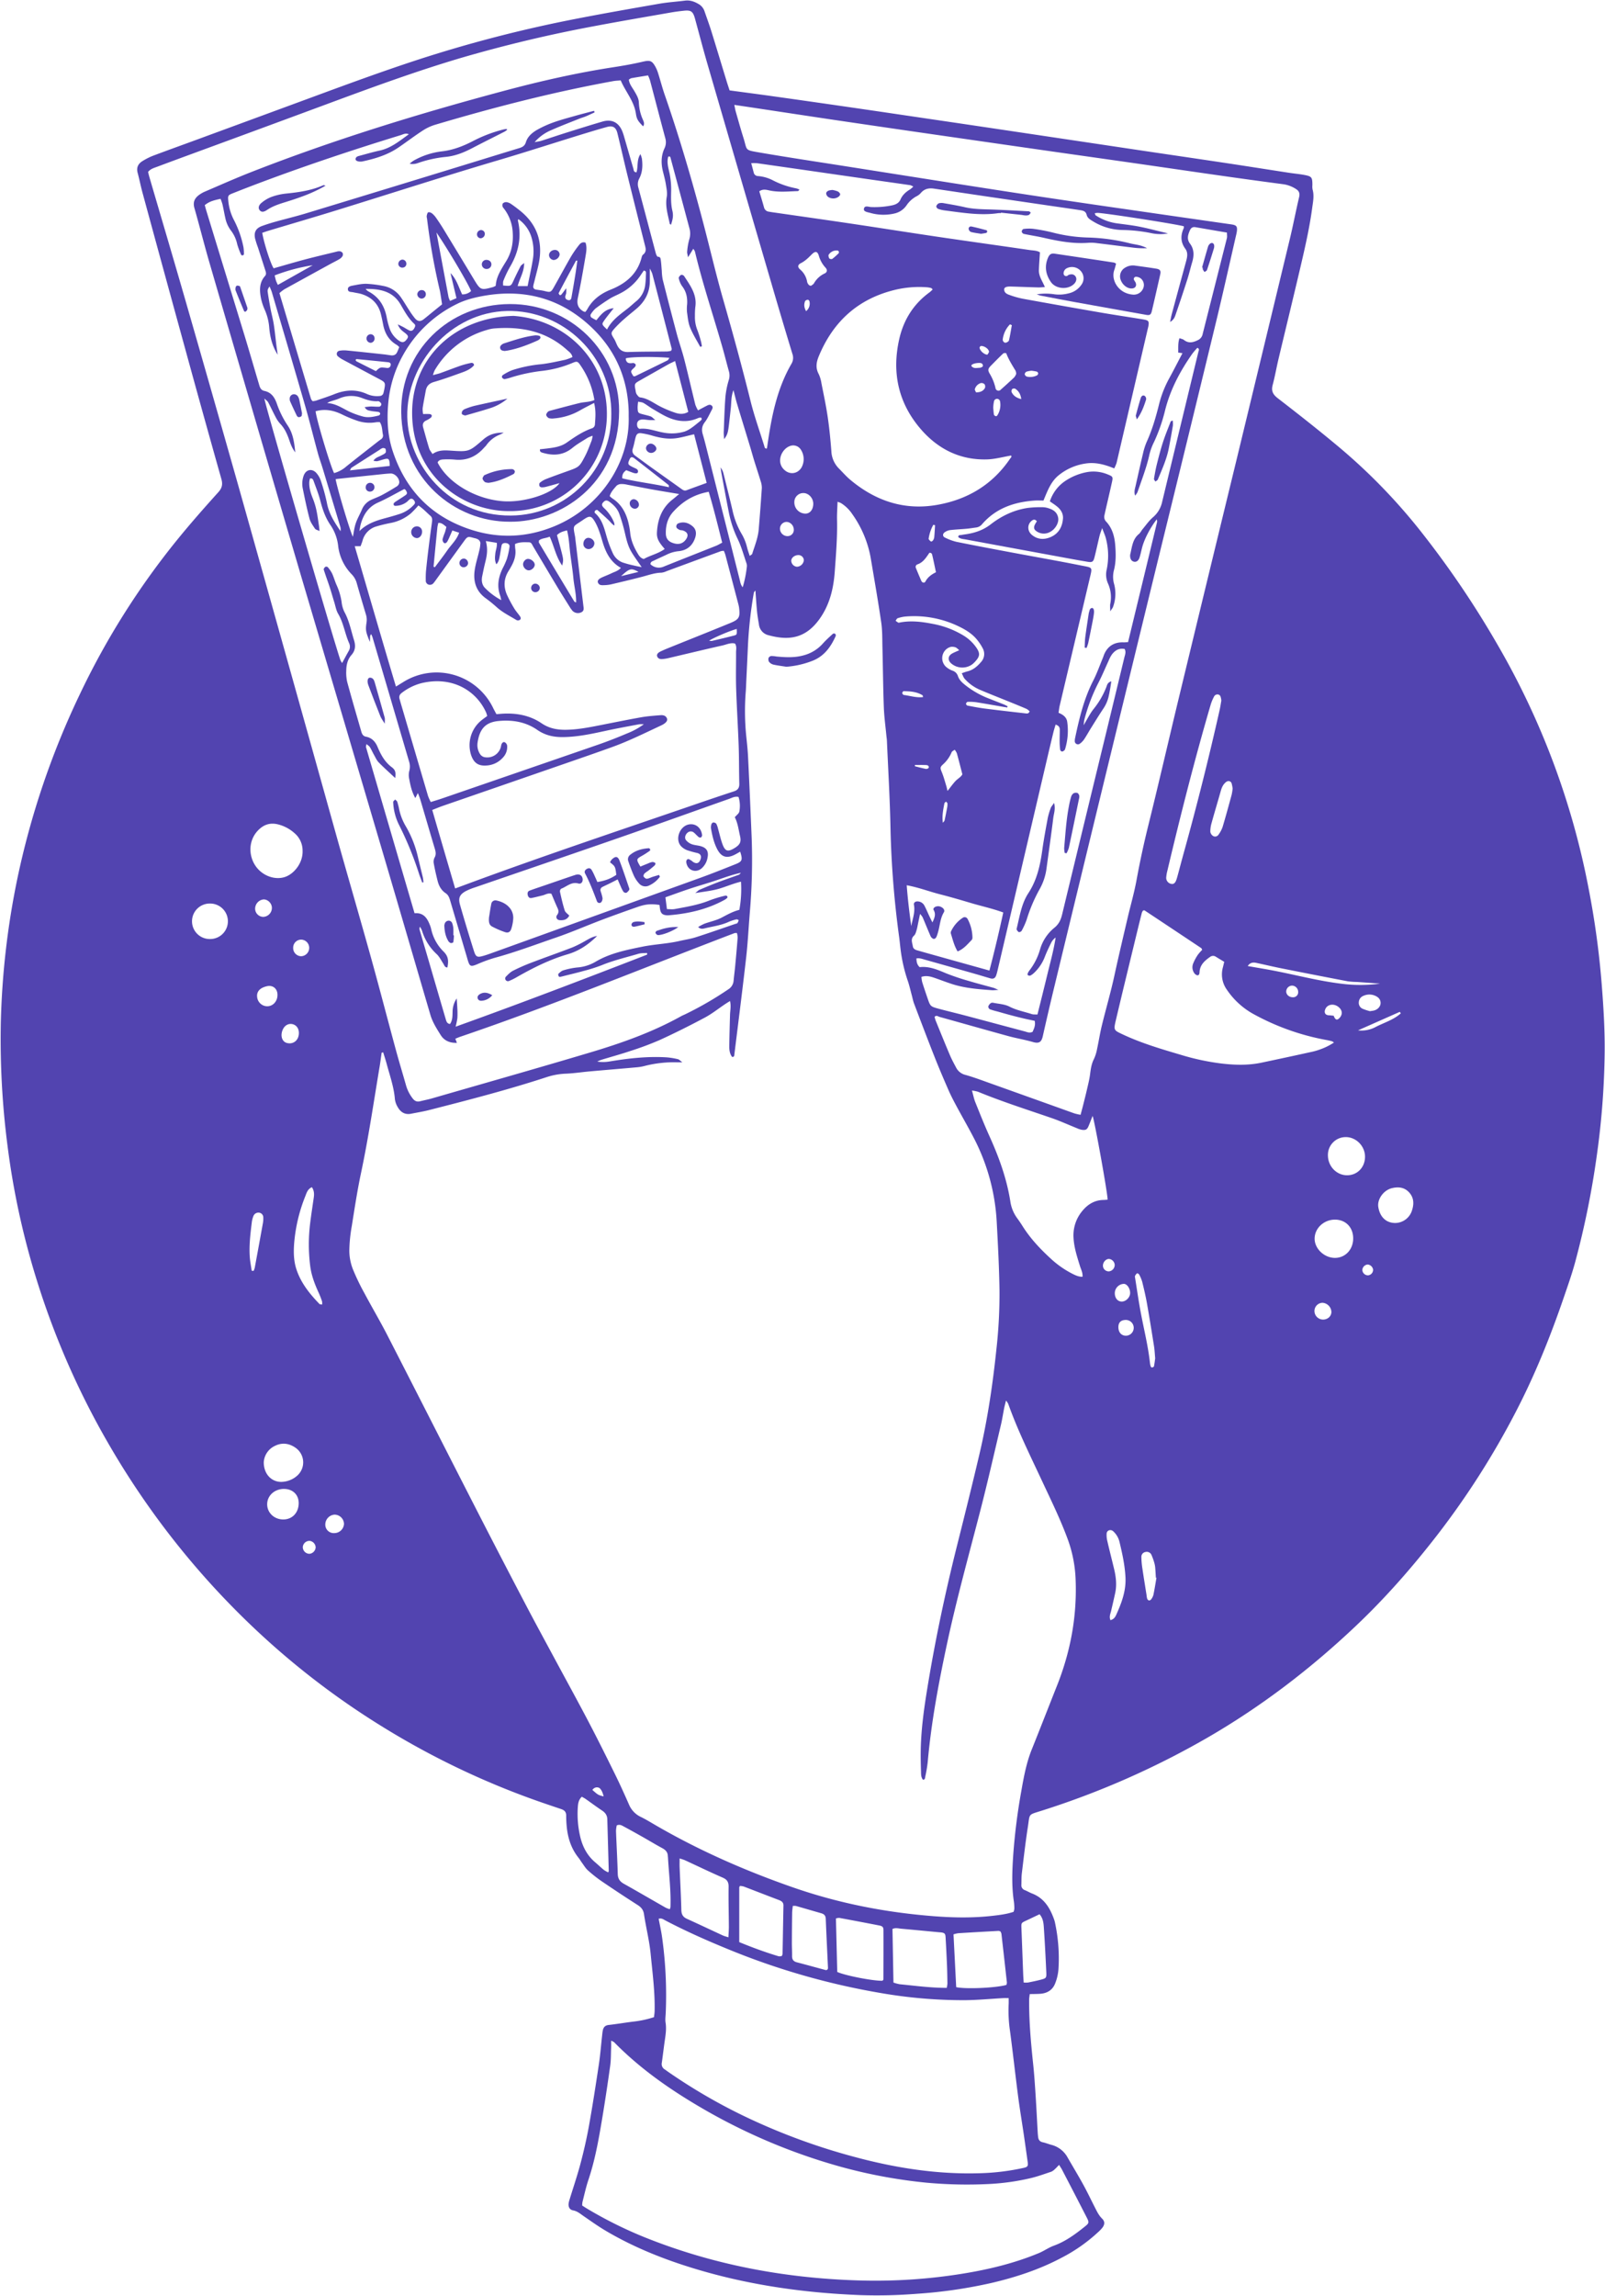 <?xml version="1.0" encoding="UTF-8" standalone="no"?><svg xmlns="http://www.w3.org/2000/svg" xmlns:xlink="http://www.w3.org/1999/xlink" fill="#5244b0" height="1870.7" preserveAspectRatio="xMidYMid meet" version="1" viewBox="-0.5 -0.4 1308.3 1870.7" width="1308.3" zoomAndPan="magnify"><g id="change1_1"><path d="M594.22,73.258c11.853,1.6,22.994,3.046,34.12,4.605q27.728,3.886,55.437,7.891,27,3.9,53.983,7.908,26.991,3.969,53.977,7.964,36.573,5.432,73.139,10.9,31.244,4.664,62.485,9.337c24.145,3.59,48.3,7.111,72.438,10.742,16.8,2.527,33.581,5.2,50.375,7.779,4.019.617,8.083.972,12.082,1.691,6.513,1.17,7.03,1.9,7.024,8.39a13.213,13.213,0,0,0,.157,3.568c1.446,5.033.356,9.99-.306,14.947-2.124,15.9-5.684,31.536-9.326,47.135-5.933,25.407-12.144,50.748-18.175,76.132-1.66,6.984-2.862,14.085-4.722,21.012-1.319,4.916.19,7.78,4.193,10.868,16.3,12.572,32.491,25.3,48.3,38.478a469.929,469.929,0,0,1,67.669,69.249,764.008,764.008,0,0,1,62.515,92.016,631.116,631.116,0,0,1,75.076,200.867,692.3,692.3,0,0,1,10.447,76.783c1.522,19.338,2.714,38.684,2.39,58.087a652.163,652.163,0,0,1-6.583,82.964,708.057,708.057,0,0,1-17.514,85.781c-2.594,9.453-5.858,18.731-9.037,28.014-11.027,32.2-23.688,63.718-39.43,93.956a662.405,662.405,0,0,1-63.632,99.772c-20.405,26.375-42.3,51.381-66.5,74.3-36.807,34.861-76.818,65.492-120.761,90.944a683.362,683.362,0,0,1-135.1,59.582c-11.67,3.728-9.844,2.044-11.6,13.381-1.938,12.528-3.376,25.136-4.9,37.724-.373,3.078-.245,6.217-.365,9.327a4.152,4.152,0,0,0,2.863,4.437c2,.8,3.858,1.939,5.863,2.712,10.125,3.9,14.865,12.249,18.162,21.808a23.032,23.032,0,0,1,.679,2.788,138.252,138.252,0,0,1,2.646,37.137,38.79,38.79,0,0,1-2.8,11.8c-2.023,5.05-6.284,7.709-11.736,8.15-2.819.228-5.66.187-8.877.279-.2,1.791-.47,3.14-.481,4.491-.146,17.744,1.455,35.374,3.32,53,.906,8.561,1.439,17.164,2,25.758.635,9.795,1.1,19.6,1.657,29.4.068,1.194.191,2.386.318,3.576.25,2.352,1.208,3.99,3.8,4.528,2.333.484,4.567,1.43,6.878,2.046a20.942,20.942,0,0,1,13.295,10.188c4.291,7.471,8.763,14.843,12.911,22.392,3.342,6.081,6.3,12.373,9.468,18.549,1.631,3.175,3.1,6.385,5.785,8.987,2.464,2.387,2.272,4.941.071,7.7a36.049,36.049,0,0,1-3.521,3.581,133.488,133.488,0,0,1-29.333,20.533c-18.094,9.635-37.386,15.961-57.265,20.627a392.159,392.159,0,0,1-61.031,8.858,406.043,406.043,0,0,1-45.927,1.077c-47.322-1.873-93.871-8.6-139.163-22.806-24.046-7.54-47.288-17.054-69-29.982-5.954-3.546-11.605-7.609-17.328-11.533-2.746-1.883-5.166-4.091-8.711-4.734-2.732-.5-3.869-2.683-3.633-5.391a17.246,17.246,0,0,1,.81-3.477c3-9.842,6.345-19.594,8.968-29.536,2.682-10.167,5.021-20.454,6.878-30.8,2.958-16.485,5.5-33.047,8-49.61,1.138-7.567,1.731-15.215,2.582-22.825.185-1.661.311-3.338.645-4.971.523-2.563,1.851-4.136,4.768-4.465,6.653-.751,13.262-1.889,19.909-2.712a83.6,83.6,0,0,0,17.053-3.653c.176-1.688.459-3.307.5-4.931.355-15.607-1.721-31.038-3.222-46.524-1.066-11-3.832-21.663-5.45-32.539-.5-3.343-2.208-5.507-5.063-7.331q-14.825-9.473-29.366-19.383a109.86,109.86,0,0,1-11.251-8.885c-1.907-1.7-3.253-4.044-4.8-6.135-.993-1.341-1.805-2.821-2.848-4.119-6.067-7.557-8.82-16.351-9.684-25.839-.26-2.858-.4-5.739-.388-8.608s-1.44-4.351-3.986-5.213c-7.709-2.611-15.433-5.185-23.09-7.944a653.332,653.332,0,0,1-123.909-59.947,643.631,643.631,0,0,1-97.111-73.7A663.184,663.184,0,0,1,88.855,1177.589a651.573,651.573,0,0,1-59.246-134.458A635.352,635.352,0,0,1,5.621,933.119,675.681,675.681,0,0,1,.155,833.543,651.906,651.906,0,0,1,13.7,715.285a661.39,661.39,0,0,1,50.551-149.3,626.026,626.026,0,0,1,80.281-127.261c10.576-12.985,21.668-25.563,32.885-38,3.168-3.513,3.763-6.47,2.51-10.907Q164.9,336.6,150.295,283.268q-17.427-63.343-34.659-126.739c-1.446-5.308-2.492-10.725-3.924-16.038-1.186-4.4.411-7.537,4.074-9.722a52.808,52.808,0,0,1,8.3-4.2c11.869-4.471,23.811-8.747,35.715-13.124q47.511-17.466,95.011-34.965c27.842-10.279,55.7-20.5,83.908-29.759A1083.242,1083.242,0,0,1,469.308,14.883C491.854,10.488,514.489,6.54,537.121,2.6c6.826-1.188,13.785-1.6,20.668-2.481,4.021-.516,7.5.629,10.921,2.64a10.6,10.6,0,0,1,5,5.839c1.865,5.432,3.877,10.817,5.584,16.3,4.272,13.71,8.4,27.464,12.6,41.2C592.594,68.369,593.362,70.619,594.22,73.258ZM311.844,857.074l-1.249.3c-.545,3.773-1.017,7.558-1.645,11.317-4.854,29.027-9.1,58.153-15.217,86.97-3.026,14.268-5.2,28.723-7.5,43.136a125.075,125.075,0,0,0-1.989,19.95,42.378,42.378,0,0,0,2.768,14.705,180.284,180.284,0,0,0,9.618,20.034c6.071,11.412,12.679,22.544,18.581,34.039,24.494,47.706,48.753,95.531,73.21,143.255q19.652,38.346,39.683,76.5c7.66,14.63,15.581,29.125,23.4,43.669,9.184,17.073,18.537,34.056,27.541,51.223,7.447,14.2,14.591,28.556,21.681,42.936,4.02,8.154,7.767,16.448,11.433,24.768a19.362,19.362,0,0,0,9.593,10.179c3.658,1.766,7.155,3.877,10.667,5.932,36.088,21.116,74.2,37.856,113.608,51.573,37.253,12.965,75.7,20.453,115.048,23.464,15.808,1.209,31.56,1.467,47.314-.325,5.892-.67,11.805-1.378,17.334-3.273a11.781,11.781,0,0,0,.6-2.485,42.362,42.362,0,0,0-.342-5.726c-1.954-12.638-1.413-25.338-.567-37.986a491.443,491.443,0,0,1,6.557-51.978c2.025-11.549,4.128-23.081,8.538-34.06,6.957-17.322,13.715-34.724,20.605-52.073,10.926-27.508,16.27-56.016,15.194-85.632a106.892,106.892,0,0,0-6.219-33.01c-6.082-16.678-13.909-32.572-21.4-48.608-9.619-20.6-19.746-40.968-27.368-62.443a15.459,15.459,0,0,0-1.784-2.616c-.663,2.721-1.174,4.545-1.544,6.4-.89,4.458-1.546,8.97-2.594,13.389-5.576,23.519-10.909,47.1-16.957,70.5-9.343,36.149-19.348,72.125-27.149,108.662-6.751,31.618-12.71,63.351-15.574,95.6a112.036,112.036,0,0,1-2.021,12.025c-.183.912-.11,2.493-1.877,2.371-1.673-2.075-1.5-4.556-1.577-6.891-.192-5.5-.306-11.01-.227-16.513.24-16.559,2.448-32.948,5.082-49.243,6.456-39.95,14.826-79.515,24.689-118.769,6.182-24.605,12.32-49.225,18.109-73.924,6.562-28,10.774-56.408,13.77-85a405.492,405.492,0,0,0,2.558-48.741c-.292-18.182-1.222-36.361-2.213-54.523a167.447,167.447,0,0,0-18.152-68.2c-4.7-9.151-9.881-18.058-14.749-27.127-2.261-4.212-4.485-8.462-6.4-12.838-3.925-8.98-7.785-17.994-11.386-27.107-5.714-14.462-11.224-29-16.742-43.544-.845-2.226-1.262-4.614-1.891-6.922-1.071-3.925-1.942-7.921-3.275-11.756a126.073,126.073,0,0,1-5.866-25.852c-.386-3.087-.656-6.188-1.067-9.271a782.275,782.275,0,0,1-7.106-88.7c-.45-23.928-1.895-47.838-2.919-71.755-.061-1.43-.322-2.851-.456-4.279-.717-7.621-1.783-15.229-2.06-22.866-.59-16.266-.728-32.548-1.136-48.822-.167-6.7.01-13.473-.948-20.071-2.474-17.046-5.445-34.021-8.309-51.009A88.247,88.247,0,0,0,694.2,418.488a30.2,30.2,0,0,0-9.186-8.941,17.094,17.094,0,0,0-2.8-1.064c-.164,5.195-.531,9.917-.42,14.628.332,14.145-.839,28.217-1.853,42.294-1.013,14.054-4.269,27.449-12.773,39.066-11.319,15.463-24.816,17.244-41.335,12.707a10.158,10.158,0,0,1-7.679-8.635c-.577-3.536-1.216-7.07-1.564-10.631-.555-5.673-.891-11.368-1.319-17.053a3.315,3.315,0,0,0-1.4,2.4,346.5,346.5,0,0,0-4.64,41.329q-.679,15.058-1.413,30.115c-.123,2.63-.192,5.264-.381,7.889a203.208,203.208,0,0,0,.256,35.855c.622,5.951,1.29,11.909,1.58,17.881q1.6,33,2.94,66a497.648,497.648,0,0,1-1.527,60.992c-.995,12.165-1.59,24.374-2.966,36.494-3,26.39-6.374,52.737-9.622,79.1-.105.846-.018,2.035-1.841,1.909-1.868-2.426-2.32-5.486-2.285-8.553.1-8.607.369-17.212.6-25.817.093-3.5,1-7.008-.021-11.173-1.581,1-2.747,1.7-3.875,2.451-5.563,3.726-10.851,7.965-16.728,11.1-12.028,6.413-24.236,12.532-36.633,18.195a250.529,250.529,0,0,1-24.192,9.022c-7.708,2.6-15.572,4.727-23.353,7.108a33.114,33.114,0,0,0-3.418,1.465,31.129,31.129,0,0,0,10.153-.112c15.386-2.554,30.828-4.307,46.453-3.339a60.55,60.55,0,0,1,9.148,1.5c.929.2,1.7,1.149,3.617,2.535-2.353,0-3.288.009-4.224,0a96.1,96.1,0,0,0-26.32,2.92,37.293,37.293,0,0,1-6.352,1.128c-12.87,1.16-25.75,2.211-38.621,3.362-6.434.576-12.844,1.577-19.288,1.847a56.936,56.936,0,0,0-15.487,2.715c-31.634,10.363-63.835,18.7-96.069,26.917-4.862,1.239-9.833,2.051-14.761,3.02-5.265,1.035-8.81-1.452-11.154-5.85a16.219,16.219,0,0,1-2.054-6.061c-.8-9.889-4.139-19.155-6.667-28.618C313.867,863.392,312.809,860.246,311.844,857.074ZM120.207,139.68c.323,1.3.618,2.682,1.014,4.036,9.743,33.3,19.619,66.571,29.22,99.916q21.952,76.245,43.573,152.584,40.171,142.721,80.036,285.528c9.184,32.719,18.722,65.34,27.836,98.078,7,25.126,13.532,50.379,20.373,75.548,2.636,9.7,5.585,19.314,8.316,28.988a31.456,31.456,0,0,0,5.208,10.151c1.62,2.2,3.491,3.113,6.159,2.443,3.248-.817,6.551-1.436,9.765-2.364,42.987-12.414,86.041-24.608,128.913-37.408,25.472-7.6,50.547-16.449,73.916-29.451,1.252-.7,2.6-1.212,3.891-1.848a279.386,279.386,0,0,0,34.765-20.149,9.062,9.062,0,0,0,4.293-7.028c.387-4.049.928-8.083,1.308-12.133.713-7.624,1.4-15.252,1.989-22.887a16.472,16.472,0,0,0-.566-3.795,7.117,7.117,0,0,0-1.9.019c-74.466,28.382-148.155,58.819-223.649,84.481-1.329.452-2.612,1.039-4.01,1.6.452,1.181.821,2.144,1.285,3.354-5.722.226-10.328-1.741-13.173-6.274-3.277-5.22-6.669-10.491-8.434-16.5-12.479-42.488-24.846-85.009-37.378-127.482Q279.123,584.42,245.172,469.783,207.6,342,170.373,214.12c-4.355-14.93-8.117-30.033-12.4-44.984-1.34-4.674.089-7.949,3.68-10.609a24.669,24.669,0,0,1,4.957-2.836c12.542-5.357,25-10.925,37.7-15.893,67.172-26.287,136.009-47.442,205.641-66.068,29.6-7.918,59.462-14.743,89.788-19.389,7.8-1.2,15.591-2.569,23.267-4.367,6.3-1.476,7.916-1.193,10.935,4.372a29.8,29.8,0,0,1,2.133,5.293c1.788,5.7,3.283,11.509,5.241,17.153,12.09,34.846,22.455,70.207,31.8,105.873,5.34,20.371,10.106,40.9,15.917,61.138,7.864,27.381,15.366,54.841,22.245,82.487,3.057,12.286,7.34,24.267,11.107,36.373.324,1.041.364,2.487,2.043,2.484a2.828,2.828,0,0,0,.3-.647c.128-.7.215-1.416.317-2.125,3.324-23.06,7.69-45.817,19.6-66.33a9.483,9.483,0,0,0,.745-8.164q-8.67-28.507-17-57.119-26.192-89.589-52.274-179.21c-3.54-12.178-6.72-24.459-10.077-36.69-1.639-5.97-3.237-7.151-9.124-6.518-3.568.383-7.136.839-10.669,1.46-20.5,3.6-41.028,7.082-61.48,10.947A1115.969,1115.969,0,0,0,375.856,46.624C338.411,57.677,301.8,71.151,265.222,84.707Q213.046,104.041,160.805,123.2c-11,4.056-22.016,8.086-32.993,12.213C125.169,136.406,122.3,137.106,120.207,139.68ZM598.074,85.069c.544,2.6.745,4,1.131,5.344,2.051,7.129,4.027,14.284,6.259,21.357,3.4,10.764.528,9.92,13.746,12.2,23.812,4.1,47.72,7.649,71.59,11.415q43.961,6.936,87.925,13.843c22.46,3.511,44.92,7.023,67.4,10.4q36.189,5.438,72.416,10.624,42.255,6.127,84.525,12.163c4.167.6,5.064,1.511,4.707,5.263a27.463,27.463,0,0,1-.671,3.522c-5.424,23.553-10.641,47.155-16.329,70.644q-22.812,94.2-45.946,188.319-20.846,85.445-41.637,170.9Q881.062,712.1,859.034,803.173q-4.894,20.234-9.456,40.546c-1.027,4.606-2.71,6.536-8.018,4.993-6.646-1.932-13.529-3.039-20.208-4.87-18.69-5.123-37.323-10.455-56-15.627-1.2-.333-2.525-1.674-4.067,0,.311,1.012.574,2.175,1.019,3.265,3.8,9.305,7.563,18.627,11.494,27.878,1.493,3.514,3.334,6.886,5.126,10.264a11.563,11.563,0,0,0,7.676,5.884c6.429,1.8,12.708,4.163,19.006,6.411q34.809,12.423,69.6,24.9a46.282,46.282,0,0,0,5.107,1.169c.706-2.643,1.344-4.916,1.919-7.2,1.106-4.4,2.232-8.807,3.246-13.233.957-4.179,2.044-8.354,2.588-12.594.551-4.3,1.107-8.459,3.143-12.42a33.577,33.577,0,0,0,2.558-8.182c1.38-6.31,2.334-12.719,3.861-18.989,3.341-13.715,7.332-27.283,10.315-41.071,3.387-15.65,7.1-31.218,10.741-46.806,2.4-10.25,5.357-20.392,7.249-30.732q4.006-21.891,9.327-43.465c8.761-35.3,16.882-70.764,25.419-106.122q23-95.26,46.18-190.477,22.132-91.414,44.15-182.855c2.684-11.164,4.81-22.462,7.461-33.635.747-3.146-.128-5.117-2.643-6.632a25.5,25.5,0,0,0-9.935-3.811q-27.042-3.558-54.04-7.432c-21.793-3.095-43.567-6.31-65.355-9.434s-43.587-6.193-65.378-9.3q-27.711-3.957-55.417-7.955-32.325-4.651-64.647-9.319-31.963-4.642-63.913-9.364c-21.06-3.131-42.107-6.348-63.161-9.522C609.062,86.692,604.141,85.97,598.074,85.069ZM370.512,723.553c5.291-1.955,9.741-3.6,14.194-5.244,59.525-21.917,119.674-42.042,179.66-62.634,11.092-3.808,22.191-7.6,33.341-11.235,3.259-1.062,4.522-2.889,4.428-6.3-.281-10.288-.144-20.589-.511-30.873-.555-15.542-1.56-31.069-2.058-46.613-.314-9.8-.026-19.626-.069-29.44-.011-2.333.713-4.775-.844-7.226-3.58-.914-6.93.82-10.309,1.579-14.7,3.3-29.34,6.857-44.009,10.286a32.868,32.868,0,0,1-4.947.777c-1.741.134-3.385-.23-4.161-2.091-.576-1.38.226-2.846,2.32-3.895,2.136-1.07,4.343-2.012,6.56-2.908,16.856-6.811,33.754-13.52,50.571-20.426,7.378-3.03,8.215-4.755,7.27-12.545a26.421,26.421,0,0,0-.759-3.5Q596,471.469,590.776,451.69a31.945,31.945,0,0,0-1.24-3.243,11.324,11.324,0,0,0-2.4.266q-22.217,8.152-44.416,16.354a13.312,13.312,0,0,1-4.082,1.182c-5.605.109-10.772,2.064-16.09,3.437-8.335,2.152-16.71,4.152-25.092,6.115a30.806,30.806,0,0,1-5.7.615c-1.913.08-3.954.131-4.845-2.13-.578-1.467.465-2.874,3.123-4.105,2.6-1.2,5.315-2.184,7.9-3.436,2.523-1.226,5.415-1.873,7.664-4.433-8.555-4.756-12.357-12.606-14.955-21.28-.824-2.751-1.611-5.52-2.594-8.215a48.667,48.667,0,0,0-3.118-7.233c-3.376-5.99-4.579-6.215-10.42-2.163-8.187,5.68-8.1,3.534-6.222,13.585.132.7.162,1.427.247,2.14q3.243,27.079,6.508,54.156c.237,1.949.685,3.886-1.42,5.078a6.219,6.219,0,0,1-7.291-.886,22.883,22.883,0,0,1-2.518-3.482c-3.309-5.271-6.642-10.528-9.849-15.86-6.662-11.075-13.251-22.194-19.867-33.3-.843-1.415-1.38-3.349-3.356-3.373-3.763-.047-7.611-.381-11.439,1.437.058,1.266.011,2.441.182,3.584.74,4.959-.5,9.5-2.816,13.822-.791,1.476-1.618,2.938-2.514,4.352-4.054,6.4-4.346,13.091-1.284,19.877a106.46,106.46,0,0,0,5.744,10.736c1.341,2.248,3.143,4.217,4.656,6.368.719,1.023,1.122,2.334-.153,3.131a2.979,2.979,0,0,1-2.6.076c-5.5-3.345-11.336-6.18-16.188-10.559a110.032,110.032,0,0,0-8.921-7.225c-7.831-5.7-10.265-13.621-8.994-22.728.757-5.422,2.527-10.7,3.749-16.061a28.829,28.829,0,0,0,.919-6.331,4.251,4.251,0,0,0-1.8-2.777,10.648,10.648,0,0,0-3.364-1.16c-5.107-1.464-5.329-1.393-8.355,2.776q-10.966,15.111-21.919,30.232c-.842,1.161-1.643,2.36-2.565,3.456a3.782,3.782,0,0,1-4.459,1.4,3.369,3.369,0,0,1-2.048-3.472,69.149,69.149,0,0,1,.143-7.173c.6-6.19,1.3-12.371,2.062-18.543q1.314-10.686,2.812-21.349c.274-1.971.445-3.908-1.169-5.345-3.174-2.824-6.083-5.991-9.866-8.53a84.882,84.882,0,0,1-6.111,6.425,35.923,35.923,0,0,1-16.7,7.878c-3.748.74-7.485,1.613-11.145,2.7a16.25,16.25,0,0,0-11.58,11.7c-.453,1.56-1.076,3.07-1.576,4.474h-4.8c11.244,38.274,22.162,76.14,33.607,114.384,2.37-1.457,4.156-2.549,5.936-3.651a51.176,51.176,0,0,1,73.315,21.156c.816,1.676,1.747,3.3,2.654,5,2.2-.166,4.092-.359,5.985-.442,11.048-.489,21.6,1.6,30.778,7.833,6.132,4.169,12.621,5.394,19.689,5.325,8.9-.088,17.606-1.682,26.3-3.382,11.73-2.295,23.44-4.7,35.206-6.8,5.164-.919,10.438-1.28,15.677-1.7,2.162-.174,4.4.22,5.366,2.617.678,1.688-.5,3.344-3.214,4.934-.413.242-.836.47-1.269.672-13.215,6.16-26.274,12.688-40,17.661-12.594,4.562-25.259,8.927-37.916,13.31q-50.184,17.38-100.384,34.714c-2.666.923-5.269,2.028-8.539,3.3C358.062,681.137,364.258,702.177,370.512,723.553ZM483.736,89.889q.217.648.434,1.3c-2.365,1.075-4.706,2.209-7.1,3.207-1.765.734-3.63,1.227-5.4,1.939-7.552,3.029-15.17,5.915-22.6,9.22a36.561,36.561,0,0,0-13.774,9.876c2.7-.527,4.056-.655,5.323-1.061,7.067-2.258,14.092-4.646,21.169-6.871,9.585-3.014,19.174-6.025,28.82-8.84,7.57-2.209,13.171.645,16.168,7.951a47.3,47.3,0,0,1,1.572,4.772c2.469,8.49,4.893,16.993,7.39,25.475.363,1.231.152,2.991,2.551,3.2,1.549-4.607.014-9.95,3.224-14.838a20.377,20.377,0,0,1,1.227,3.59c.714,5.547.547,11.049-2.089,16.126a9.827,9.827,0,0,0-.8,7.569c4.79,17.8,9.453,35.637,14.215,53.447.286,1.068,1.081,2.854,1.626,2.849,2.2-.019,2.28,1.556,2.461,2.83.4,2.835.531,5.709.789,8.566a45.99,45.99,0,0,0,.732,7.1q5.63,22.262,11.529,44.455c1.855,6.931,4.29,13.709,6.071,20.657,3.147,12.281,5.961,24.648,9.01,36.956a26.879,26.879,0,0,0,2.2,4.612c2.788-1.476,5.071-2.731,7.4-3.9,1.316-.66,2.746-1.075,3.945.208,1,1.074.452,2.242-.121,3.3-1.827,3.359-3.335,6.973-5.644,9.965-2.5,3.238-2.792,6.325-1.687,10.04,1.5,5.045,2.738,10.171,4.029,15.277q13.029,51.527,26.037,103.06c.485,1.919.659,3.994,2.475,6.211a96.315,96.315,0,0,0,3.377-16.791,6.332,6.332,0,0,0-.33-2.824c-2.263-6.553-4.058-13.342-7.052-19.549a89.679,89.679,0,0,1-7.277-21.7c-2.091-10.56-4.018-21.153-6-31.735-.313-1.677-.523-3.374-.781-5.062a13.459,13.459,0,0,1,2.466,5.3c2.432,9.75,4.889,19.5,7.18,29.279a65.412,65.412,0,0,0,7.408,19.359,39.946,39.946,0,0,1,4.558,11.256c.552,2.215,1.353,4.369,2.157,6.915,1.037-.827,1.861-1.143,2.024-1.666,2.063-6.6,4.747-13.061,5.326-20.04.93-11.206,1.793-22.419,2.525-33.639a16.208,16.208,0,0,0-.941-5.524c-1.649-5.49-3.482-10.925-5.175-16.4-1.2-3.882-2.258-7.809-3.437-11.7-3.543-11.676-7.144-23.333-10.654-35.018-1.024-3.406-1.818-6.88-2.909-11.055-1.976,5.039-1.675,9.575-2.123,14-.434,4.284-.92,8.563-1.41,12.841-.912,7.941-1.343,9.377-4.114,13.083-.12-2.365-.35-4.173-.278-5.968.384-9.561.633-19.136,1.37-28.672a70.864,70.864,0,0,1,2.654-13.313,12.159,12.159,0,0,0,.292-6.958c-1.778-6.211-3.293-12.5-5.058-18.713-7.519-26.473-16.395-52.558-22.771-79.36a9.777,9.777,0,0,0-1.338-2.156l-4.27,6.939c-.406-2.5-.844-3.615-.712-4.663a53.394,53.394,0,0,1,1.7-9.876,15.541,15.541,0,0,0,.137-9.156q-7.588-28.442-15.25-56.863c-.208-.773-.2-2.039-1.991-1.458-1.326,4.446.027,8.945.981,13.258a65.507,65.507,0,0,1,1.357,15.675c-.1,5.02-.189,10.01.989,14.994.983,4.158.431,6.943-1.11,11.565-.343-.272-.926-.5-.994-.825-1.484-7.215-3.841-14.263-2.452-21.9.579-3.184-.161-6.679-.679-9.973-.556-3.536-1.5-7.018-2.372-10.5-1.63-6.456-1.681-12.828,1.156-18.963a11.521,11.521,0,0,0,.734-8.306c-4.24-15.711-8.313-31.466-12.487-47.2a35.906,35.906,0,0,0-1.616-4.027c-4.757.779-9.221,1.477-13.666,2.275a7.07,7.07,0,0,0-1.967,1.191c.448,3.727,2.878,6.488,4.63,9.531,1.686,2.927,3.469,5.822,3.558,9.282a37.2,37.2,0,0,0,3.3,13.875c.714,1.659,1.516,3.51.108,5.34-3.757-3.944-5.143-5.452-5.83-10.258-1.482-10.36-8.481-17.94-12.39-27.184-2.29.216-4.2.255-6.053.593-49.272,8.972-97.686,21.466-145.665,35.707a39.93,39.93,0,0,0-10.257,4.985c-6.606,4.322-12.891,9.13-19.43,13.56-8.866,6.007-18.933,9.007-29.276,11.222a7.932,7.932,0,0,1-1.432.1c-2.344.064-4.116-.8-4.017-2.048.141-1.777,1.586-2.243,2.991-2.616,5.551-1.474,11.07-3.106,16.678-4.32,9.223-2,16.143-7.825,23.75-13.292-2.737-1.169-4.675.13-6.643.734-37.756,11.589-75.22,24.05-112.224,37.867q-12.441,4.645-24.784,9.555c-3.685,1.458-3.932,1.955-3.526,5.953a42.288,42.288,0,0,0,4.258,15.11,83.1,83.1,0,0,1,8.135,22.932,35.26,35.26,0,0,1,.347,5.673c0,.294-.569.764-.945.851s-1.152-.069-1.254-.32a64.784,64.784,0,0,1-3.245-8.67,27.756,27.756,0,0,0-4.969-11.01,25.348,25.348,0,0,1-4.74-10.373c-.836-3.73-1.477-7.506-2.335-11.231a39.357,39.357,0,0,0-1.572-4.451c-7.116,1.558-9.207,2.395-12.843,5.107.359,1.32.7,2.709,1.113,4.073q15.663,51.141,31.325,102.283c3.978,13.049,7.746,26.161,11.646,39.233.745,2.5,1.264,5.153,4.533,5.842,5.54,1.166,8.25,5.085,10.055,10.167a76.983,76.983,0,0,0,8.876,17.953c4.113,6,5.4,13.082,6.2,21.94-3.147-4.232-4.046-7.7-5.222-10.98-1.635-4.555-3.641-8.808-7.056-12.365a23.861,23.861,0,0,1-3.646-5.307c-2.139-4-4.01-8.152-6.155-12.153-.555-1.036-1.716-1.747-3.1-3.095.73,5.889,56.375,196.936,61.917,212.99a17.641,17.641,0,0,0,1.452,2.572c1.922-3.519,3.6-6.65,5.334-9.743a6.684,6.684,0,0,0,.5-6.215c-3.547-7.849-4.59-16.6-9.044-24.162-1.653-2.806-2.189-6.28-3.178-9.466-1.273-4.1-2.414-8.245-3.75-12.325-1.559-4.764-3.332-9.459-4.829-14.241-.181-.578.633-1.695,1.269-2.215a1.971,1.971,0,0,1,1.942.161,25.927,25.927,0,0,1,3.593,5.21c1.4,3.031,2.274,6.306,3.633,9.361a51.618,51.618,0,0,1,4.1,13.7,24.464,24.464,0,0,0,2.282,8.245c4,7.254,5.451,15.3,7.864,23.05,1.375,4.42,1.175,8.384-2.069,12.059-3.153,3.57-4.2,8.047-4.246,12.68a34.407,34.407,0,0,0,.742,9.268c3.7,13.625,7.682,27.174,11.586,40.744.554,1.924,1.538,3.521,3.74,3.91,4.756.839,7.667,4.155,9.358,8.163,2.736,6.483,5.864,12.379,11.723,16.751,3.118,2.326,3.263,4.569,2.729,8.767-4.571-4.293-9.172-8.381-13.468-12.768-1.627-1.662-2.606-3.98-3.779-6.056s-2.123-4.3-3.375-6.329c-.557-.9-1.617-1.5-2.805-2.543-.178,1.3-.506,2.053-.33,2.654q19.7,67.521,39.536,135.214c7.121-.625,10.136,3.729,12.307,9.122a23.2,23.2,0,0,1,1.157,3.393A36.606,36.606,0,0,0,360.987,774.9c3.881,3.786,4.353,7.42,3.2,13.015-2.165.027-2.5-1.85-3.383-3.191-1.695-2.577-3.079-5.508-5.265-7.583A42.737,42.737,0,0,1,343.5,757.927a18.146,18.146,0,0,0-1.673-3.2,4.035,4.035,0,0,0-.145,3c2.28,7.812,4.6,15.613,6.877,23.425,4.761,16.305,9.488,32.62,14.287,48.914.5,1.706,1,3.667,3.483,3.917,2.122-3.087,1.981-6.489,2.081-9.8a20.013,20.013,0,0,1,3.367-11.04c.226,3.485.431,5.8.512,8.115a66.278,66.278,0,0,1,.043,7.884,60.619,60.619,0,0,1-1.438,7.043c52.631-18.87,104.247-38.623,155.781-58.593a.9.9,0,0,0,.41-.527c.047-.139-.081-.338-.261-.957-2.25.2-4.707.02-6.92.673-10.082,2.976-20.345,5.345-30.119,9.383a136.237,136.237,0,0,1-15.006,4.721c-4.83,1.368-9.727,2.5-14.6,3.731-1.383.35-2.759.743-4.162.985a1.376,1.376,0,0,1-1.185-.581c-.223-.615-.444-1.679-.13-1.96,1.209-1.083,2.507-2.362,3.994-2.782a61.1,61.1,0,0,1,11.211-2.332,34.591,34.591,0,0,0,14.961-4.615c11.762-7,25.021-9.629,38.074-12.3,10.02-2.047,20.415-2.355,30.463-4.685,4.415-1.024,8.949-1.657,13.248-3.032,10.714-3.426,21.324-7.174,31.975-10.8.678-.231,1.566-.291,1.973-.762a8.6,8.6,0,0,0,1.056-2.407c-.615-.216-1.3-.729-1.833-.6a33.48,33.48,0,0,0-6.145,1.942c-6.145,2.9-12.837,3.721-19.333,5.265-1.669.4-3.635,1.038-5.76-.957a43.417,43.417,0,0,1,5.116-2.71c4.715-1.727,9.791-2.717,14.173-5.039,4.622-2.449,9.146-4.977,14.3-6.268a93.738,93.738,0,0,0,1.332-22.969c-6.319,1.53-11.784,3.931-17.45,5.63-5.943,1.782-12.058,2.4-19.823,3.673,2.031-1.617,2.629-2.339,3.394-2.661,5.066-2.129,10.13-4.272,15.269-6.217,5.593-2.117,11.278-3.994,16.89-6.064.653-.241,1.1-1.044,1.64-1.586-7.22,1.549-13.864,4.063-20.6,6.32-7.034,2.359-14.182,4.376-21.223,6.718-6.753,2.245-13.431,4.715-19.688,6.926.451,3.544.821,6.457,1.225,9.634,2.219,0,4.4.327,6.441-.055,9.635-1.8,19.326-3.367,28.5-7.111a101.229,101.229,0,0,1,11.645-3.571c.972-.265,2.441-.738,2.829,1.021a2.343,2.343,0,0,1-.367.653,11.1,11.1,0,0,1-1.695,1.309c-14.29,7.969-29.831,11.459-45.97,12.781a10.125,10.125,0,0,1-2.145-.061c-2.88-.379-4.177-1.578-4.757-4.478-.265-1.327-.367-2.687-.525-3.892-7.016-1.009-11.3-.679-18.053,1.691-9.711,3.412-19.414,6.856-29.039,10.5-12.527,4.747-24.828,10.131-37.49,14.47-16.5,5.653-32.831,11.841-49.7,16.424a118.231,118.231,0,0,0-14.15,5.169c-5.523,2.291-6.3,2.042-7.99-3.68-.2-.688-.385-1.383-.589-2.071q-6.732-22.718-13.455-45.438c-.751-2.55-1.45-5.032-3.872-6.639-3.582-2.377-5.516-5.954-6.538-9.993-1.171-4.629-2.237-9.293-3.089-13.99a7.561,7.561,0,0,1,.5-4.821c1.555-2.613,1.05-4.938.271-7.54-3.98-13.3-7.85-26.629-11.8-39.937-.506-1.709-1.231-3.353-1.97-5.336l-2.091,4.129c-3.121-5.572-4.053-10.738-5.026-15.835a14.02,14.02,0,0,1,.12-6.32,13.2,13.2,0,0,0-.211-7.733q-14.9-50.629-29.807-101.255a19.428,19.428,0,0,0-1.1-2.449,3.549,3.549,0,0,0-.835,2.619c-.019.863-.068,1.726-.156,3.82-3.361-8.278-3.68-9.663-2.77-15.829a14.063,14.063,0,0,0-.386-6.338q-3.833-12.719-7.477-25.493a16.759,16.759,0,0,0-4.119-7.44A39.659,39.659,0,0,1,275.108,444.1a37.3,37.3,0,0,0-6.24-16.662c-4.147-6.041-6.429-12.729-8.239-19.749-1.427-5.536-3.6-10.884-5.537-16.28-.375-1.044-.942-2.273-2.863-1.959a15.207,15.207,0,0,0-.58,2.479c-.363,4.909,1.076,9.425,2.881,13.923a59.187,59.187,0,0,1,2.9,9.547c.905,4.2,1.436,8.48,2.1,12.73.172,1.1.233,2.221.43,4.178-1.779-.88-3.164-1.11-3.687-1.906-1.688-2.57-3.667-5.187-4.435-8.077-2.146-8.076-3.845-16.278-5.5-24.474a19.559,19.559,0,0,1,.685-10.634c1.873-5.181,6.977-6.222,10.585-1.948a18.543,18.543,0,0,1,3.471,6.213,156.074,156.074,0,0,1,4.908,17.968c1.585,8.465,5.882,15.4,11.12,22.993a14.03,14.03,0,0,0-.025-2.969q-7.323-24.4-14.723-48.778c-1.182-3.892-2.633-7.706-3.7-11.626-3.529-12.928-6.726-25.95-10.441-38.823-8.893-30.819-18-61.575-27.056-92.347-.491-1.667-1.272-3.248-1.918-4.87-1.19,1.516-1.744,2.892-1.567,4.168.653,4.722,1.482,9.424,2.371,14.109.8,4.217,1.957,8.374,2.617,12.611.881,5.659,1.422,11.371,2.136,17.057.32,2.552.705,5.1,1.061,7.643-4.487-6.934-6.281-14.585-6.927-22.443a43.9,43.9,0,0,0-3.488-13.821,48.247,48.247,0,0,1-3.176-9.5c-1.261-6.45-1.594-12.9,3.242-18.339,1.12-1.259.894-2.644.444-4.048q-3.061-9.562-6.149-19.117a71.227,71.227,0,0,1-2.4-7.508c-1.044-5.124.728-8.261,5.609-10.065,3.587-1.325,7.254-2.461,10.938-3.493,8.292-2.322,16.682-4.312,24.918-6.816q66.978-20.361,133.9-40.915c13.274-4.062,26.529-8.185,39.814-12.209,2.647-.8,4.652-1.808,5.581-4.835,1.482-4.832,5.322-7.972,9.521-10.323a85.816,85.816,0,0,1,13.047-5.88c5.628-2.01,11.425-3.555,17.182-5.186C473.161,92.628,478.458,91.292,483.736,89.889ZM859.969,590.021c-.668,2.307-1.336,4.33-1.837,6.394q-2.538,10.464-4.979,20.953-19.886,84.924-39.764,169.849c-.546,2.329-1.046,4.68-1.793,6.947-.865,2.619-2.428,3.349-5,2.6-4.355-1.269-8.691-2.6-13.055-3.843q-20.018-5.688-40.052-11.318c-2.23-.628-4.45-1.5-6.992-1.034.127,2.794.45,5.077,2.673,7.105,7.49-.874,14.276,1.948,21.174,4.879a187.355,187.355,0,0,0,19.016,6.412c6.635,2.011,13.365,3.708,20.044,5.574.838.234,1.621.664,3.977,1.653-2.9.16-4.084.355-5.246.27-10.98-.8-21.971-1.607-32.542-5.008-4.55-1.464-9.013-3.2-13.529-4.774-3.6-1.255-7.225-2.459-11.488-1.069a27.638,27.638,0,0,0,.629,4.19c1.355,4.341,2.822,8.647,4.29,12.952,2.363,6.936,2.361,7,9.694,8.951,7.167,1.912,14.39,3.617,21.561,5.515,15.965,4.223,31.909,8.519,47.869,12.759,2.035.541,4.053,1.615,6.553.421,1.169-2.563,2.564-5.273,1.752-8.981-3.051-.657-6.063-1.257-9.052-1.961q-5.223-1.229-10.41-2.61c-3.675-.978-7.329-2.039-10.992-3.065a54.631,54.631,0,0,1-6.156-1.818,2.663,2.663,0,0,1-1.221-2.292,5.787,5.787,0,0,1,1.976-2.64,2.734,2.734,0,0,1,2.057-.325c4.441.92,9.291,1.105,13.192,3.112,5.874,3.021,12.2,4.131,18.311,6.13,1.252.409,2.7.206,4.55.314,2.661-10.745,5.3-21.154,7.808-31.591,2.482-10.315,5.393-20.538,7-31.126a11.522,11.522,0,0,0-3.377,3.731c-1.914,3.845-3.776,7.734-5.343,11.73a35.208,35.208,0,0,1-9.113,13.581,12.068,12.068,0,0,1-2.925,2.015,2.538,2.538,0,0,1-1.869-.395c-.238-.13-.342-.911-.193-1.266a10.65,10.65,0,0,1,1.4-2.485,50.487,50.487,0,0,0,8.714-17.2,35.278,35.278,0,0,1,11.711-17.711c3.684-3,5.235-6.476,6.271-10.766q17.78-73.638,35.7-147.242,7.531-31.053,15.018-62.116c.543-2.252,1.6-4.522.255-6.99-4.756-.936-8,1.24-10.538,4.673a28.689,28.689,0,0,0-2.609,5.094c-2.715,5.859-5.18,11.845-8.136,17.578a146.008,146.008,0,0,0-11.514,30.11c-.3,1.156-.343,2.38-.655,4.674,3.1-5.124,5.193-9.492,8.118-13.2a67.408,67.408,0,0,0,10.42-17.908c.634-1.675.941-3.8,4.054-4.668-.656,4.525-1.325,8.646-2.279,12.746a29.629,29.629,0,0,1-4.4,9.745c-3.435,5.17-6.685,10.464-9.971,15.732-1.9,3.044-3.613,6.207-5.614,9.18a14.572,14.572,0,0,1-3.516,3.5,2.586,2.586,0,0,1-4-2.336,10.358,10.358,0,0,1,.216-2.129c3.4-16.183,7.228-32.2,14.855-47.088,3.041-5.936,5.253-12.3,7.827-18.47.46-1.1.777-2.271,1.275-3.356,2.947-6.423,8.206-9.552,15.478-9.3,1.125.038,2.256-.1,3.782-.176,7.94-32.793,15.824-65.336,23.669-97.888a6.61,6.61,0,0,0-.289-2.159c-5.549,7.171-10.3,16.452-12.037,23.4-.638,2.554-1.175,5.139-1.96,7.647-.854,2.723-2.671,3.943-4.669,3.439-2.017-.509-3.089-2.3-3.033-5.082a3.194,3.194,0,0,1,.058-.714c1.5-5.954,1.775-12.4,7.121-16.775,1.257-1.03,1.967-2.7,3.043-3.983,2.768-3.3,5.248-6.952,8.493-9.7a22.676,22.676,0,0,0,7.441-12.713q14.73-61.075,29.522-122.136c.232-.961,1.125-2.182-.844-3.169a61.117,61.117,0,0,0-4.089,4.748c-9.984,14.2-18.043,29.34-22.271,46.3a137.845,137.845,0,0,1-8.983,25.707,47.576,47.576,0,0,0-3.726,10.077c-2.287,10.578-6.269,20.592-9.741,30.777a14.728,14.728,0,0,1-1.938,2.854c-1.058-3.134-.2-5.418.321-7.722,2.013-8.866,3.962-17.748,6.085-26.588a52.872,52.872,0,0,1,3.041-9.557c4.388-9.637,7.333-19.718,9.894-29.946a88.95,88.95,0,0,1,8.23-21.381c3.774-6.871,7.324-13.865,11.009-20.876l-3.478-.51c.112-3.828-.308-7.588,1.024-11.7,1.45.533,2.711.692,3.568,1.365,3.74,2.94,7.175,2.267,11.247.3a6.935,6.935,0,0,0,4.138-5.232q9.856-38.982,19.713-77.962c.318-1.264.041-2.677.041-4.532-8.762-1.5-17.224-2.949-25.684-4.4-2.231-.383-3.658.583-4.53,2.588-1.575,3.62-2.686,7.112.1,10.815,3.456,4.6,3.382,9.759,1.789,15.075-1.372,4.583-2.427,9.263-3.884,13.816q-4.593,14.345-9.5,28.586c-.732,2.131-1.413,4.507-4.632,6.337.575-2.727.865-4.528,1.339-6.279q5.9-21.822,11.843-43.63c.894-3.3,1.435-6.721-.741-9.682-4-5.443-3.992-11.044-1.276-16.934a3.658,3.658,0,0,0,.024-1.4c-4.6-1.514-60.478-10.285-70.018-10.952a14.594,14.594,0,0,0-2.583.292c.372.892.426,1.506.741,1.7a42,42,0,0,0,16.583,6.433c6.394.895,12.834,1.574,19.158,2.828,7.468,1.48,14.834,3.475,23.177,5.47a34.072,34.072,0,0,1-13.362-.158,127.854,127.854,0,0,0-23.49-2.619,47.1,47.1,0,0,1-23.887-6.846c-2.277-1.377-4.846-2.739-5.487-5.406-.745-3.1-2.943-3.532-5.315-3.9-7.8-1.193-15.622-2.287-23.433-3.43q-26.982-3.95-53.961-7.912c-13.961-2.059-27.913-4.173-41.877-6.217-3.987-.584-7.6.109-10.442,3.347a11.108,11.108,0,0,1-3.312,2.706,22.91,22.91,0,0,0-8.491,7.53,16.2,16.2,0,0,1-9.193,6.521,39.427,39.427,0,0,1-20.55-.364c-1.86-.521-5.325-.916-5.036-3.1.442-3.337,3.86-1.674,5.94-1.615a70.287,70.287,0,0,0,17.131-1.414c2.9-.635,5.5-1.836,6.766-4.769,1.6-3.7,4.412-6.17,7.766-8.193a22.311,22.311,0,0,0,2.672-2.3,11.271,11.271,0,0,0-2.422-1.149c-10.889-1.581-21.787-3.1-32.679-4.66q-27.7-3.97-55.4-7.972-18.47-2.656-36.944-5.279a38.543,38.543,0,0,0-4.676-.025c.8,2.991,1.415,5.26,2,7.537a3.616,3.616,0,0,0,3.544,2.974,31.531,31.531,0,0,1,12.322,3.582,69.8,69.8,0,0,0,18.965,6.459,14.218,14.218,0,0,1,2.539,1.058c-.674.613-.974,1.127-1.289,1.137-7.878.241-15.759,1.16-23.612-.605-2.431-.546-5.113-1.168-7.888.781,1.3,4.409,2.644,8.726,3.844,13.082a4.565,4.565,0,0,0,4.031,3.523c.943.162,1.885.329,2.832.466,21.308,3.075,42.627,6.073,63.922,9.239,23.9,3.553,47.76,7.347,71.662,10.873,24.614,3.631,49.264,7.021,73.879,10.648,2.978.439,6.2.338,8.6,1.915-.313,5.107-.724,9.841-.86,14.582-.141,4.9,2.916,8.888,4.878,13.708-2.3.123-3.935.322-5.559.277-7.418-.206-14.834-.51-22.252-.72-3.571-.1-5.336.68-5.349,2.307-.023,2.663,2.042,3.759,4.038,4.456a73.7,73.7,0,0,0,11.021,3.16q32.47,5.908,65,11.524c11.078,1.914,22.213,3.5,33.3,5.368,4.446.749,4.876,1.526,4.154,5.623-.124.705-.338,1.4-.5,2.094q-12.673,54.541-25.381,109.075a29.123,29.123,0,0,1-1.96,4.59c-7.794-3.218-15.43-5.238-23.468-3.96a44.924,44.924,0,0,0-22.047,9.775c-6.3,5.231-8.947,12.764-12.151,20.378-2.58,0-4.954-.144-7.307.023-16.55,1.171-31.407,6.2-42.658,19.152a7.414,7.414,0,0,1-4.821,2.767c-2.607.337-5.2.792-7.819,1.033-4.528.416-9.083.579-13.594,1.118a9.95,9.95,0,0,0-4.448,1.868c-1.665,1.214-1.555,3.328.212,4.135a44.292,44.292,0,0,0,9.337,3.505c15.234,3.091,30.516,5.955,45.794,8.828,18.571,3.493,37.195,6.719,55.72,10.443,9.926,2,9.575.844,7.22,10.855Q875.516,522.9,863.3,574.6c-.427,1.816-.605,3.692-.944,5.82,3.69,1.483,6.623,3.59,7.107,7.564a51.257,51.257,0,0,1-1.765,22.009,2.437,2.437,0,0,1-.781,1.178c-.529.388-1.228.884-1.778.8a2.024,2.024,0,0,1-1.417-1.273,51,51,0,0,1-.472-6.417c-.034-3.351.122-6.7.116-10.054C863.367,592.47,862.82,590.944,859.969,590.021Zm-38.261,1037.7c-1.853,0-3.025-.056-4.191.009-10.51.583-21.016,1.605-31.53,1.7a393.709,393.709,0,0,1-67.883-5.719,583.889,583.889,0,0,1-126.665-36.47c-16.837-6.912-33.435-14.329-49.564-22.778-1.533-.8-3.08-2.15-5.472-1.354.977,5.2,2.109,10.065,2.78,15a339.505,339.505,0,0,1,2.953,62.31c-.115,2.39-.492,4.844-.113,7.164.83,5.079.055,10-.668,14.977-.86,5.917-1.519,11.864-2.376,17.782a5.1,5.1,0,0,0,2.4,5.516c1,.654,1.946,1.394,2.929,2.076a457.476,457.476,0,0,0,60.7,35.451,512.559,512.559,0,0,0,90.723,33.667c33.677,9.1,67.844,14.475,102.847,13.364a186.76,186.76,0,0,0,35.566-4.4c2.991-.68,3.5-1.536,3.084-4.557q-1.521-11.021-3.121-22.029c-1.566-10.647-3.35-21.264-4.739-31.934-2.285-17.556-4.195-35.162-6.539-52.71a114.551,114.551,0,0,1-1.136-22.18C821.781,1631.205,821.708,1629.8,821.708,1627.723Zm41.108,135.913c-1.614,1.636-2.533,2.679-3.572,3.585a9.2,9.2,0,0,1-2.861,1.994c-5.672,1.875-11.308,3.981-17.117,5.3a188.384,188.384,0,0,1-34.811,4.754,363.155,363.155,0,0,1-49.5-1.1,417.075,417.075,0,0,1-69.106-12.711A479.512,479.512,0,0,1,569.8,1716.315c-25.271-14.843-49.111-31.619-69.719-52.66a10.493,10.493,0,0,0-2.433-1.188c0,2.352.061,4.2-.012,6.047-.19,4.782-.073,9.613-.734,14.333-2.056,14.692-4.246,29.37-6.7,44-2.774,16.519-5.7,33.011-11.061,48.97-1.977,5.887-3.279,12-4.837,18.027a17.709,17.709,0,0,0-.243,2.915c1.337.85,2.515,1.64,3.731,2.364a338.229,338.229,0,0,0,46.2,23.1c55.884,22.6,114.17,33.594,174.251,35.525a445.96,445.96,0,0,0,85.871-5.458c21.319-3.458,42.238-8.479,62.237-16.8,4.172-1.737,7.946-4.482,12.173-6.02,9.634-3.5,17.669-9.458,25.507-15.758,3.3-2.651,3.339-3.254,1.259-7.313q-9.988-19.491-20.117-38.911C864.632,1766.444,863.95,1765.478,862.816,1763.636ZM213.261,189.317c1.45,8.681,6.855,25.249,9.293,28.918,8.524-2.416,16.992-4.939,25.529-7.2s17.17-4.281,25.766-6.376a6.647,6.647,0,0,1,2.82-.294,3.357,3.357,0,0,1,2.169,1.479,3.207,3.207,0,0,1-.253,2.649,7.92,7.92,0,0,1-2.618,2.365c-2.264,1.335-4.648,2.466-6.955,3.729q-18.885,10.344-37.737,20.743a32.577,32.577,0,0,0-4,3.142c8.622,28.924,17.159,57.575,25.734,86.215a7.33,7.33,0,0,0,1.352,1.825,17.053,17.053,0,0,0,2.766-.472c4.978-1.7,10-3.306,14.881-5.254,8.836-3.524,17.564-4.2,26.467-.2a20.142,20.142,0,0,0,10.531,1.69,3.162,3.162,0,0,0,3.073-2.513c.224-.931.472-1.858.653-2.8,1.051-5.452.827-5.867-4.024-8.44q-14.9-7.908-29.777-15.876a20.266,20.266,0,0,1-4.107-2.806,2.583,2.583,0,0,1,1.361-4.43,22.186,22.186,0,0,1,5.7-.256c10.239,1,20.467,2.112,30.7,3.211,1.9.205,3.785.568,5.685.787,2.073.24,3.829-.367,4.812-2.329.717-1.431,1.265-2.946,1.865-4.37a12.72,12.72,0,0,0-1.866-1.719c-6.532-3.69-9.9-9.487-11.267-16.668-.538-2.819-1.137-5.63-1.817-8.419-2.051-8.42-7.455-13.738-15.563-16.369-2.262-.734-4.677-.985-7.009-1.516-1.741-.4-4.321.071-4.351-2.6-.022-2,2.152-2.511,3.713-2.806,3.745-.707,7.557-1.571,11.327-1.5a88.291,88.291,0,0,1,13.509,1.689,22.134,22.134,0,0,1,14.736,9.429c2.33,3.328,4.356,6.868,6.6,10.261a59.768,59.768,0,0,0,4.99,6.988c2.178,2.444,4.413,2.469,6.953.483,2.636-2.062,5.193-4.224,7.791-6.334q3.574-2.9,7.16-5.787c-.513-3.29-1-6.583-1.552-9.865-.239-1.415-.623-2.8-.934-4.206a539.48,539.48,0,0,1-9.785-55.833,7.009,7.009,0,0,1-.27-2.121c.242-1.067.547-2.653,1.26-2.94.821-.33,2.323.248,3.155.906a17.306,17.306,0,0,1,3.335,3.7c2.053,2.944,4.045,5.938,5.911,9q12.507,20.547,24.932,41.145c5.279,8.7,5.608,8.829,15.474,6.155a15.43,15.43,0,0,0,2.225-1.058c.338-6.826,3.909-12.509,7.376-18.235.5-.819,1.022-1.621,1.506-2.446,4.137-7.049,5.493-14.706,4.945-22.772a34.372,34.372,0,0,0-7.921-20.391,3.356,3.356,0,0,1-.2-3.185,3.865,3.865,0,0,1,3.124-1.122,9.315,9.315,0,0,1,3.888,1.642c2.376,1.606,4.649,3.372,6.9,5.157,13.653,10.839,18.806,24.912,15.67,41.979-.907,4.932-2.323,9.77-3.511,14.649-.395,1.624-.909,3.227-1.181,4.87s.648,2.7,2.309,2.965c2.331.374,4.7.622,6.981,1.19,4.591,1.139,5.1,1.089,7.468-3.1,4.721-8.329,9.239-16.775,14.031-25.062a86.723,86.723,0,0,1,6.542-9.4c1.16-1.5,2.761-2.7,5.265-1.886,1.346,3.877.531,7.913-.14,11.846-1.892,11.085-3.8,22.176-6.125,33.175-1.044,4.941.174,8.387,4.386,10.915a9.522,9.522,0,0,0,1.626.559,15.666,15.666,0,0,0,1.588-2.078c3.927-7.267,9.984-12.111,17.412-15.408,1.75-.777,3.552-1.439,5.283-2.254,10.437-4.912,18.185-12.259,21.411-23.7.321-1.141.581-2.611,1.4-3.244,3.2-2.475,2.158-5.365,1.383-8.432q-7.12-28.182-14.1-56.4c-2.8-11.384-5.332-22.834-8.153-34.213-1.207-4.871-3.846-6.318-8.483-5.036-4.835,1.336-9.648,2.759-14.449,4.216-24.724,7.5-49.271,15.556-74.063,22.875-44.527,13.146-88.71,27.453-133.071,41.161-18.292,5.653-36.675,11.01-55.013,16.513C216.319,188.235,215,188.729,213.261,189.317Zm546.508,46.137c-.637-.585-.936-1.083-1.336-1.184a20.057,20.057,0,0,0-3.5-.593,84.705,84.705,0,0,0-25.669,2.05c-30.161,7.244-50.609,25.737-62.375,54.244-2.027,4.912-2.677,9.479-.037,14.4a27.153,27.153,0,0,1,2.237,7.545c1.808,9.148,3.763,18.282,5.116,27.5s2.252,18.522,2.964,27.817a21.331,21.331,0,0,0,6.145,14.112c3.041,3.048,5.879,6.338,9.161,9.1,20.485,17.237,43.976,25.188,70.612,20.6,24.815-4.271,45.247-16.333,59.661-37.53.581-.854,1.8-1.77.9-2.715-6.634,1.121-12.939,2.916-19.3,3.129-21.753.731-39.748-8.089-53.823-24.14-18.637-21.254-24.215-46.22-18.057-73.709,3.525-15.738,11.595-28.726,24.787-38.313A28.753,28.753,0,0,0,759.769,235.454ZM601.484,648.966c-3.056-.67-5.4.793-7.821,1.647-29.567,10.429-59.066,21.053-88.68,31.348-39.333,13.673-78.753,27.1-118.128,40.65a53.282,53.282,0,0,0-7.317,2.926c-5.167,2.693-6.686,5.6-5.1,11.174,3.6,12.656,7.436,25.246,11.388,37.8,1.586,5.038,2.76,5.406,8.06,3.842q2.409-.71,4.775-1.562,15.2-5.461,30.4-10.953,70.588-25.443,141.167-50.916c9.674-3.5,19.235-7.322,28.791-11.138,5.57-2.224,5.969-3.475,3.837-10.206-1.492.834-2.892,1.677-4.344,2.419-6.519,3.331-10.963,2.051-14.311-4.309-2.817-5.35-4.127-11.208-5.157-17.11a7.806,7.806,0,0,1,.415-3.476c.174-.568.98-1.333,1.483-1.32a3.235,3.235,0,0,1,2.4.988,15.934,15.934,0,0,1,1.428,3.985c1.186,4.139,2.091,8.375,3.539,12.419,2.237,6.245,4.481,6.868,10.193,3.313,4.125-2.567,5.362-4.835,4.261-9.522-1.243-5.289-1.832-10.735-4.3-15.449,1.473-1.774,3.462-3.091,3.7-4.671A24.122,24.122,0,0,0,601.484,648.966ZM979.466,773.579c-.383-.692-.5-1.234-.831-1.454q-22.968-15.317-45.977-30.572a1.24,1.24,0,0,0-.686-.184,3.386,3.386,0,0,0-.827.295,7.728,7.728,0,0,0-.88,1.7q-2.111,8.338-4.127,16.7c-5.731,23.693-11.542,47.368-17.123,71.1-1.874,7.967-1.551,7.924,5.723,11.342,15.43,7.248,31.718,12,47.994,16.813a194.287,194.287,0,0,0,32.932,6.935c10.737,1.233,21.48,1.489,32.131-.748q20.343-4.274,40.642-8.754a50.326,50.326,0,0,0,7.561-2.213,48.217,48.217,0,0,0,10.862-5.472,9.019,9.019,0,0,0-1.672-1.013c-1.381-.373-2.776-.71-4.183-.968a196.452,196.452,0,0,1-60.5-21.614,62.7,62.7,0,0,1-20.865-19.312,21.363,21.363,0,0,1-3.273-18.448c.353-1.339.646-2.694,1.047-4.382-2.42-1.461-4.665-2.78-6.872-4.16a3.958,3.958,0,0,0-4.694.192c-4.411,3.082-8.314,6.524-8.551,12.5-.048,1.212-.462,2.682-1.908,2.452a4.662,4.662,0,0,1-2.623-2.123,8.207,8.207,0,0,1-.627-7.593,39.269,39.269,0,0,1,3.7-6.9A35.3,35.3,0,0,1,979.466,773.579ZM791.785,888.217c1.122,4,1.641,6.813,2.688,9.413,3.75,9.31,7.449,18.652,11.587,27.792,7.727,17.066,14.078,34.555,17,53.118a30.474,30.474,0,0,0,5.625,13.754c1.562,2.115,3.03,4.306,4.434,6.53,6.311,10,14.339,18.52,23.009,26.46a77.844,77.844,0,0,0,17.608,12.275c2.483,1.249,5.01,2.473,8.172,2.4.269-3.409-1.232-5.946-2.052-8.61-2.321-7.545-4.83-15.026-5.273-23.011a30.917,30.917,0,0,1,7.132-21.986c4.423-5.409,10-8.846,17.234-8.979,1.152-.021,2.3-.163,3.426-.247-.045-5.377-10.409-63.085-12.244-68.244-1.136,2.867-2.146,5.533-3.245,8.163-1.236,2.959-2.271,3.609-5.522,3.171a17.33,17.33,0,0,1-4.012-1.307c-6.88-2.757-13.637-5.863-20.636-8.273-20.122-6.929-40.414-13.369-60.116-21.476A32.324,32.324,0,0,0,791.785,888.217ZM396.634,583.026a26.768,26.768,0,0,0-.8-2.674c-7.7-17.444-27.106-30.189-52.752-24.105a44.471,44.471,0,0,0-16,7.873c-1.723,1.266-2.517,2.823-1.908,4.954.328,1.15.647,2.3.984,3.449Q337.28,610.4,348.43,648.268a40.558,40.558,0,0,0,2.2,4.852c3.23-1.013,6.183-1.863,9.086-2.861q63.789-21.937,127.552-43.95c7.9-2.739,15.7-5.82,23.4-9.088a59.529,59.529,0,0,0,13.648-7.472,26.98,26.98,0,0,0-3.9.023c-9.149,1.751-18.32,3.4-27.421,5.381-11.46,2.489-22.865,4.958-34.709,5.057-7.687.064-14.453-1.442-20.924-5.924-9.407-6.514-20.236-8.272-31.541-7.179-11.019,1.065-15.513,6.949-17.074,17.873a13.484,13.484,0,0,0,1.988,8.957,5.947,5.947,0,0,0,3.221,2.525,11.477,11.477,0,0,0,13.637-7.585c.31-.9.354-1.895.7-2.776.464-1.183,1.443-2.237,2.69-1.653a3.823,3.823,0,0,1,1.89,2.6,12.422,12.422,0,0,1-3.433,9.857,19.194,19.194,0,0,1-13.2,6.451c-6.575.535-10.371-1.884-12.607-8.157a26.085,26.085,0,0,1,7.611-28.072C392.862,585.736,394.639,584.537,396.634,583.026ZM511.966,338.693c0-1.2.026-2.393,0-3.588-.747-29.444-12.559-53.782-34.766-72.805-24.288-20.807-52.7-27.194-83.858-21.551-7.233,1.31-14.649,3.209-21.188,6.442a100.865,100.865,0,0,0-43.782,41.17,97.459,97.459,0,0,0-12.417,40.089c-1.194,13.293-.472,26.377,3.744,39,10.252,30.7,30.255,52.047,61.138,62.882,23.895,8.383,47.484,7.621,70.731-1.99C488.328,413.145,513.138,376.846,511.966,338.693ZM806.014,790.451c4.178-15.934,7.823-31.41,11.3-47.322-8.975-3.29-17.839-5.162-26.481-7.741-8.471-2.528-16.967-5-25.528-7.194-8.657-2.224-17.05-5.513-26.708-7.255.864,11.615,2.189,22.439,3.712,33.294,1-5.795,3.365-11.372,2.16-17.461-.3-1.535,1.072-2.681,2.65-2.666a6.378,6.378,0,0,1,5.9,3.432c1.466,2.729,2.633,5.618,3.953,8.426.759,1.612,1.566,3.2,2.575,5.258,1.76-3.723,3.024-6.689.99-10.132-.613-1.038.432-2.226,1.7-2.707a5.615,5.615,0,0,1,5.422.881c1.293.894,2.051,2.353,1.223,3.718-2.819,4.646-3.132,9.975-4.444,15.032a42.556,42.556,0,0,1-1.248,4.118c-.511,1.375-1.316,2.862-3,2.414a4.36,4.36,0,0,1-2.25-2.387c-2.2-5.018-4.214-10.12-6.382-15.155a15.36,15.36,0,0,0-2.09-2.7c-.588,2.827-1.018,4.929-1.463,7.027s-.783,4.241-1.4,6.293c-.463,1.535-.933,3.362-2.035,4.353-3.029,2.721-1.438,5.757-1,8.675.388,2.6,2.78,3.117,4.815,3.69C767.23,779.649,786.094,784.893,806.014,790.451ZM502.241,1487.008a24.492,24.492,0,0,0-.611,4.508c.438,11.7,1.1,23.392,1.43,35.093.109,3.82,1.678,6.12,4.938,7.946,11.464,6.422,22.812,13.051,34.229,19.558a19.878,19.878,0,0,0,3.226,1.176,7.176,7.176,0,0,0,.57-1.661c.478-13.648-1.292-27.185-2.053-40.773-.013-.238-.1-.473-.1-.71,0-3.267-1.8-5.134-4.573-6.621-5.264-2.817-10.363-5.942-15.563-8.883s-10.41-5.858-15.672-8.68C506.434,1487.086,504.753,1485.905,502.241,1487.008Zm269,132.381a25.466,25.466,0,0,0,.537-3.516c-.072-5.009-.144-10.02-.353-15.024q-.479-11.437-1.155-22.865c-.159-2.719-.844-3.363-3.365-3.745-.705-.107-1.426-.11-2.139-.177-10.2-.961-20.406-1.958-30.616-2.862-2.3-.2-4.667-.99-7.156.21.265,14.554.528,29.008.8,43.653a32.574,32.574,0,0,0,5.073,1.372C745.411,1617.656,757.925,1619.4,771.243,1619.389ZM593.26,1578.2c.158-3.511.387-6.105.372-8.7-.063-10.772-.385-21.547-.213-32.315.064-3.945-1.154-6.031-4.819-7.625-10.312-4.483-20.437-9.393-30.654-14.1-1.251-.576-2.611-.913-4.458-1.545,0,2.869-.082,5.225.013,7.573.465,11.476,1.116,22.947,1.388,34.427.084,3.584,1.286,5.736,4.532,7.205,9.81,4.44,19.536,9.065,29.311,13.582C589.779,1577.188,590.933,1577.439,593.26,1578.2Zm226.588,38.8a6.418,6.418,0,0,0,.408-1.973q-2.175-19.9-4.466-39.781a6.393,6.393,0,0,0-.826-1.825,4.818,4.818,0,0,0-1.459-.46c-10.941.6-21.881,1.215-32.816,1.9a23.381,23.381,0,0,0-3.944.928c.742,14.587,1.465,28.787,2.19,43.023C786.552,1620.522,811.324,1619.461,819.848,1616.994Zm-101-3.4c.5-.674.773-.865.773-1.057.036-13.4.093-26.8.031-40.2-.012-2.481-.836-3.279-3.46-3.793q-16.2-3.169-32.438-6.162a7.8,7.8,0,0,0-2.857.467c.366,14.821.719,29.135,1.075,43.539C687.829,1609.235,711.152,1613.845,718.849,1613.59ZM565.288,353.462c-5.543,1.252-10.1,2.62-14.762,3.253-6.47.878-12.837-.25-19.1-2.068a62.638,62.638,0,0,0-9.064-2.011c-2.8-.377-3.976.56-4.716,3.236-.827,2.991-1.3,6.086-2.258,9.03-.882,2.724-.12,4.584,2.085,6.169,4.262,3.065,8.456,6.226,12.725,9.283,8.348,5.978,16.74,11.9,25.08,17.883,1.242.891,2.371,1.4,3.93.817,5.3-1.991,10.637-3.9,16.331-5.969Zm36.8,1228.649c10.506,4.309,21.228,8.279,32.2,11.562a6.45,6.45,0,0,0,2.482-.249,6.59,6.59,0,0,0,.626-1.67c.255-13.131.463-26.263.723-39.393.052-2.64-1.492-3.708-3.7-4.543-9.6-3.63-19.162-7.383-28.76-11.03a13.406,13.406,0,0,0-3-.46c-.369.758-.559.966-.559,1.175C602.092,1552.049,602.093,1566.6,602.093,1582.111Zm-49-1179.956c-8.245-1.389-15.079-2.477-21.888-3.7s-13.613-2.622-20.426-3.9A19.671,19.671,0,0,0,505.8,394a5.9,5.9,0,0,0-3.79,1.458c-2.116,2.494-4.515,4.9-5.522,8.417a21.288,21.288,0,0,0,2.207,1.882c7.077,4.522,10.864,11.284,12.907,19.153a64.066,64.066,0,0,1,1.624,9.172c.662,6.1,3.075,11.515,6.178,16.678,1.1,1.837,2.3,3.674,4.881,4.328,5.347-3.035,11.776-4.324,17.065-8.171-4.991-5.642-6.613-8.7-6.35-13.5.587-10.7,4.066-20.1,12.873-26.918C549.335,405.367,550.716,404.137,553.088,402.155ZM309.135,343.61a19.413,19.413,0,0,0-2.937.021,31.3,31.3,0,0,1-15.595-1.224,105.108,105.108,0,0,1-11.886-4.9c-7.066-3.515-14.242-5.011-21.966-2.786.705,6.733,12.058,44.588,15.073,50.382a25,25,0,0,0,9.865-5.334c8.568-6.908,17.279-13.638,25.938-20.432.753-.591,1.544-1.133,2.316-1.7a3.561,3.561,0,0,0,1.743-3.672C310.933,350.528,311.22,346.807,309.135,343.61ZM577.21,400.349c-12.287,2.154-21.423,7.992-28.957,16.3-4.491,4.955-6.221,11.262-6,17.943.144,4.3,2.488,6.7,7.051,7.853,3.968,1,7.179-.163,9.406-3.411,2.246-3.275,1.39-5.8-2.5-7.15-.888-.309-1.971-.137-2.793-.537-.972-.474-2.22-1.17-2.524-2.054a2.7,2.7,0,0,1,1.913-3.378c4.248-1.463,8.028-.208,11.3,2.572,2.92,2.481,3.156,5.816,2.07,9.207-2.109,6.591-6.787,10.395-13.592,11.038a27.8,27.8,0,0,0-9.536,2.752c-3.45,1.647-6.966,3.16-10.393,4.852-1.174.58-2.819.819-2.968,2.982a9.78,9.78,0,0,0,10.981,1.918c14.185-5.7,28.422-11.273,42.622-16.938,1.509-.6,2.907-1.482,4.9-2.516C584.7,428.036,581.4,414.427,577.21,400.349Zm-48-181.951c0,4.473.043,7.585-.008,10.695-.146,8.946-3.978,16.128-10.662,21.882-3.265,2.811-6.693,5.435-9.91,8.3a92.9,92.9,0,0,0-8.221,7.992c-3.222,3.677-3.023,4.046-.289,8.472,1,1.611,1.62,3.45,2.456,5.164,1.841,3.772,4.547,5.7,9.077,5.535,10.525-.375,21.066-.293,31.6-.448a21.555,21.555,0,0,0,3.315-.536c.236-.74.589-1.241.49-1.626q-7.875-30.58-15.847-61.137A33.251,33.251,0,0,0,529.206,218.4ZM995.057,570.512c-.082-.66-.1-1.142-.207-1.607-.31-1.394-.509-2.907-2.209-3.356a3.06,3.06,0,0,0-3.577,1.761,35.878,35.878,0,0,0-2.724,6.574c-13.1,44.792-24.551,90.017-35.316,135.419a30.027,30.027,0,0,0-.918,5.65,5.045,5.045,0,0,0,4.375,4.907c1.748.271,3.023-.763,3.931-3.365.551-1.579.969-3.205,1.407-4.821,1.564-5.774,3.071-11.563,4.671-17.327q16.037-57.759,29.186-116.243C994.256,575.54,994.623,572.927,995.057,570.512ZM246.146,692.781a18.557,18.557,0,0,0-6.507-14.23,31.62,31.62,0,0,0-13.741-7.269c-6.213-1.464-11.258.2-15.64,4.533-9.226,9.121-8.217,23.269-.593,31.746,5.905,6.567,15.276,9.249,22.762,6.4C239.441,711.3,246.535,702.588,246.146,692.781Zm399.588,859.845c-.191,1.946-.5,3.8-.53,5.656q-.178,12.206-.209,24.412c-.011,3.59.213,7.181.156,10.769-.045,2.826,1.131,4.386,3.893,5.1,7.869,2.045,15.7,4.24,23.557,6.333.388.1.883-.2,1.329-.308.173-.426.514-.859.5-1.276-.6-13.383-1.293-26.762-1.819-40.148-.1-2.634-1.313-3.889-3.642-4.556-6.9-1.973-13.782-4-20.684-5.962A11.205,11.205,0,0,0,645.734,1552.626ZM273.1,389.981c.862,6.157,11.364,41.447,14.025,47.014.779-3.756,1.2-7.554,2.4-11.091,1.3-3.828,3.417-7.368,4.989-11.113a14.908,14.908,0,0,1,7.822-8.018c2.823-1.3,5.784-2.333,8.519-3.792,4.2-2.244,8.318-4.67,12.349-7.212a4.294,4.294,0,0,0,1.743-2.912c.246-3.531-3.557-7.55-7.025-7.433-3.341.112-6.673.537-10,.884Q290.5,388.125,273.1,389.981Zm276.7-96.175c-2.349,1.131-3.853,1.759-5.265,2.552-7.705,4.328-15.382,8.708-23.08,13.048-4.924,2.777-4.968,2.827-3.841,8.456a7.377,7.377,0,0,0,.709,2.747c.779,1.105,1.838,2.666,2.925,2.8,6.222.738,10.917,4.6,16.2,7.294a88.327,88.327,0,0,0,12.517,5.238c3.307,1.088,6.869,1.459,10.568-.739C556.994,321.54,553.532,308.189,549.8,293.806ZM473.772,1463.65c-2.9,2.686-3.114,6.053-3.324,9.367a81.054,81.054,0,0,0,1.766,22.087c1.835,8.6,5.616,16.229,12.509,22.039,2.373,2,4.6,4.176,7,6.138a23.028,23.028,0,0,0,3.538,1.994c.278-.639.462-.86.456-1.076q-.577-21.122-1.183-42.241c-.088-3.14-1.607-5.291-4.21-7.022-4.57-3.04-8.973-6.331-13.471-9.481C475.906,1464.789,474.848,1464.274,473.772,1463.65ZM820.861,575.138l-.291.941c-1.109-.171-2.221-.325-3.327-.515-7.3-1.258-14.6-2.591-21.916-3.747a40.509,40.509,0,0,0-7.09-.309c-.474.009-1.225.923-1.3,1.494a1.893,1.893,0,0,0,1.079,1.522c4.7.9,9.4,1.823,14.138,2.427,11.144,1.421,22.307,2.688,33.468,3.961,1.1.125,2.432.3,3.157-1.686a11.055,11.055,0,0,0-2.427-1.958c-4.829-2.086-9.712-4.048-14.585-6.029-7.75-3.152-15.552-6.178-23.244-9.464a34.947,34.947,0,0,1-12.735-9.136c-.985-1.128-1.432-2.726-2.307-4.469,1.906-.634,3.213-1.175,4.572-1.5,4.657-1.124,8.061-4.041,11.06-7.563a9.583,9.583,0,0,0,1.385-11.348,40.3,40.3,0,0,0-4.759-7.121c-4.05-4.892-9.392-8.077-15.058-10.776a83.377,83.377,0,0,0-43.253-7.875,27.162,27.162,0,0,0-6.24,1.392c-.694.228-1.1,1.33-1.637,2.033a16.471,16.471,0,0,0,2.16,1.518c.36.181.937-.019,1.4-.108,8.874-1.7,17.667-.621,26.375,1.07a74.242,74.242,0,0,1,25.382,9.555,34.454,34.454,0,0,1,10.406,9.742c3.27,4.76,3.086,7.133-.828,11.434a19.462,19.462,0,0,1-2.617,2.446,13.885,13.885,0,0,1-17.205-1.1c-2.671-2.619-2.377-5.858.855-7.765,1.719-1.015,3.626-1.71,5.9-2.755a16,16,0,0,0-2.65-2.237,7.806,7.806,0,0,0-2.762-.578,5.132,5.132,0,0,0-2.114.272,9.814,9.814,0,0,0-2.516,1.326,9.627,9.627,0,0,0-.928,14.517,17.077,17.077,0,0,0,5.451,3.313,6.8,6.8,0,0,1,4.442,4.3c1.186,3.619,3.915,5.84,6.794,8.087a73.193,73.193,0,0,0,18.067,10.191c4.222,1.687,8.474,3.3,12.694,4.985C818.893,574.036,819.861,574.627,820.861,575.138ZM833.944,1615.06a22.384,22.384,0,0,0,3.6-.027c3.5-.706,7.007-1.413,10.46-2.317,4.245-1.111,4.586-1.444,4.38-5.921-.569-12.37-1.2-24.739-2.045-37.092-.239-3.5-.707-7.132-3.465-10.3-3.607,1.714-7.207,3.451-10.831,5.14-4.154,1.937-4.107,1.929-3.927,6.406.5,12.377.934,24.756,1.412,37.134C833.606,1610.184,833.775,1612.286,833.944,1615.06ZM262.063,1062.631a9.808,9.808,0,0,0-.032-2.559,70.471,70.471,0,0,0-2.564-6.673c-3.33-7.18-6.17-14.492-7.137-22.431a140.287,140.287,0,0,1-.133-33.592c.871-7.349,2.035-14.663,3.072-21.992.407-2.871.332-5.642-1.531-8.41-3.459,1.473-4.308,4.625-5.391,7.382a131.74,131.74,0,0,0-9,37.492c-.6,7.381-.595,14.785,1.767,22,3.669,11.211,10.832,20.059,18.852,28.35C260.226,1062.467,260.837,1062.394,262.063,1062.631ZM214.5,1191.054c-.041,10.211,7.047,16.863,15.732,15.963a19.983,19.983,0,0,0,11.594-5.041,14.473,14.473,0,0,0-1.076-22.428c-5.415-3.973-11.469-4.767-17.5-1.616A15.748,15.748,0,0,0,214.5,1191.054Zm873.221-197.648c-8.978-.025-16.462,6.862-16.615,15.288-.148,8.141,7.544,15.671,16.221,15.879,8.472.2,15.05-6.515,15.206-15.528C1102.689,999.889,1096.572,993.431,1087.718,993.406Zm24.46-51.483c-.131-8.743-7.588-16.033-16.128-15.767a14.5,14.5,0,0,0-14.1,15c.087,8.938,7.163,16.175,15.741,16.1C1106.081,957.173,1112.308,950.584,1112.178,941.923ZM522.567,461.743c-3.346-4.939-6.236-8.718-8.59-12.806-2.763-4.8-3.966-10.2-5.214-15.586a139.617,139.617,0,0,0-4.474-15.08c-1.387-3.91-4.209-6.917-7.5-9.428-2.489-1.9-3.826-1.869-5.584.07-1.428,1.573-1.375,2.739.832,4.809a32.917,32.917,0,0,1,8.03,11.747,9.267,9.267,0,0,1,.312,2.361c-2.074-1.071-3.056-2.688-4.369-3.966-3.071-2.99-6.271-5.849-9.514-8.652-.294-.255-1.467.09-1.872.506-.363.372-.536,1.587-.268,1.817,6.459,5.527,7.837,13.447,10.136,20.976a92.276,92.276,0,0,0,4.328,11.377,14.542,14.542,0,0,0,7.93,7.939,78.665,78.665,0,0,0,8.976,2.464C517.747,460.8,519.806,461.163,522.567,461.743ZM170.639,764.756a14.456,14.456,0,1,0,.182-28.911,14.458,14.458,0,1,0-.182,28.911ZM494.313,268.07c4.027-7.772,10.624-12.2,16.815-17.063,2.442-1.92,4.692-4.083,7.1-6.047a20.1,20.1,0,0,0,7.263-13.583c.364-2.837.459-5.715.547-8.578.032-1.056.323-2.471-1.765-2.721-.854,1.256-1.806,2.607-2.706,3.992a43.3,43.3,0,0,1-16.508,14.57c-2.745,1.462-5.688,2.587-8.317,4.223q-6.067,3.779-11.787,8.1a20.323,20.323,0,0,0-3.655,4.373,2.089,2.089,0,0,0,.534,3.133,33.313,33.313,0,0,0,3.818,2.053c3.7-4.648,7.2-9.142,14.091-9.784-2.945,3.793-5.55,6.871-7.832,10.172C489.864,263.874,490.021,263.983,494.313,268.07ZM447.591,436.891c-3.268,1.429-6.492,1.154-8.788,3.138,0,.9-.177,1.462.025,1.8q14.347,23.966,28.782,47.88c.2.335.78.444,1.494.824.2-6.8-1.6-13.223-2.215-19.753-.6-6.411-1.61-12.785-2.445-19.174-.851-6.5-1-13.119-2.722-19.824-3.288.828-5.966,1.544-8.211,3.888,1.081,3.928,2.2,7.807,3.213,11.717,2.169,8.412,2.145,8.418,1.044,13.048C452.652,453.263,451.351,445.114,447.591,436.891ZM421.475,232.709h8.1c1.563-7.867,3.293-15.311,4.457-22.843a39.873,39.873,0,0,0-1.578-17.745,27.626,27.626,0,0,0-10.408-13.955c-.133.426-.461.9-.373,1.272,3.2,13.567.431,26.04-6.59,37.861a89.142,89.142,0,0,0-5.218,11c-.486,1.154-.223,2.624-.3,3.927,6.473.631,6.417.6,8.61-4.163q2.694-5.859,5.677-11.582c.428-.819,1.449-1.328,2.885-2.58C426.834,221.087,423.168,226.184,421.475,232.709ZM1136.732,996.14a14.48,14.48,0,0,0,13.794-10.426c1.691-5.246,1.5-10.37-2.547-14.669-3.866-4.1-8.752-4.5-13.852-3.292-6.756,1.6-12.182,9.036-11.1,15.467C1124.454,991.72,1129.744,996.094,1136.732,996.14ZM323.781,263.914c2.143,1.043,3.348,1.579,4.5,2.205,1.676.908,3.258,2.013,4.991,2.789,1.507.675,2.8-.011,3.642-1.382.765-1.242,1.636-2.808.389-3.941-4.882-4.436-7.928-10.138-11.161-15.7-6.356-10.941-16.589-12.985-28.661-12.873a13.076,13.076,0,0,0,2.055,1.913c8.777,4.489,13.4,11.881,15.192,21.356a65.446,65.446,0,0,0,2.135,8.32,19.877,19.877,0,0,0,7.992,10.7c2.734,1.805,4.424,1.372,6.517-1.651,1.163-1.681.862-2.684-1.6-4.63C327.613,269.305,325.186,267.84,323.781,263.914ZM533.72,341.9c-2.658,0-3.771.059-4.876-.014-1.9-.124-3.8-.525-5.69-.462-3.5.117-5.061,2.365-4.083,5.851.206.736,1.3,1.833,1.866,1.766,6.634-.776,12.684,1.859,18.99,2.984a36.137,36.137,0,0,0,17.721-.81,22.761,22.761,0,0,0,5.57-3.02c2.145-1.463,4.126-3.171,6.155-4.8a13.935,13.935,0,0,0,2.059-1.926c.188-.227-.023-.843-.154-1.248a.709.709,0,0,0-.579-.348,6.833,6.833,0,0,0-2.08.373c-7.9,3.547-15.882,3.04-23.623-.139-4.6-1.889-8.867-4.622-13.194-7.13-2.68-1.552-5.124-3.512-7.813-5.045-1.131-.646-2.62-.662-4.308-1.046a39.377,39.377,0,0,0-.436,4.589c.125,4.561.26,4.665,4.575,5.79,2.078.541,4.2.982,6.2,1.72C530.972,339.335,531.705,340.274,533.72,341.9ZM395.508,440.467c1.856,6.671.883,12.041-.487,17.416-.945,3.707-1.676,7.468-2.459,11.215-.727,3.476-.238,6.99,2.144,9.468a54.105,54.105,0,0,0,13.423,10.058c-.46-1.875-.6-2.793-.908-3.65-2.786-7.724-1.481-15.061,1.991-22.226a59.215,59.215,0,0,0,3.51-7.848,65,65,0,0,0,2.112-9.768c.27-1.776-1.151-2.915-3.216-3.031-1.567-.088-2.933.35-3.273,2.075-.6,3.05-1.01,6.137-1.608,9.187-.39,1.989-.751,4.047-2.626,6.045-1.579-3.24-1.124-6.042-.848-8.825s1.616-5.427,1.18-8.661Zm509.149,879.286c2.885-.694,3.96-2.642,4.82-4.55,4.346-9.646,7.993-19.444,7.438-30.348-.5-9.861-2.6-19.42-4.9-28.949a17.065,17.065,0,0,0-5.055-8.54c-2.021-1.88-5.162-.924-5.4,1.806a20.6,20.6,0,0,0,.612,6.334c1.723,7.456,3.627,14.87,5.421,22.31,1.583,6.565,2.386,13.185.933,19.888-1.063,4.9-2.2,9.789-3.348,14.671C904.634,1314.659,903.467,1316.869,904.657,1319.753ZM292.478,432.36c5.957-5.98,13.368-8.48,21.044-10.534,3.919-1.049,7.828-2.153,11.684-3.407a26.922,26.922,0,0,0,11.869-7.726c1.209-1.348.621-2.634-.459-3.769a2.22,2.22,0,0,0-3.167-.463c-.954.7-1.688,1.711-2.659,2.382a15.578,15.578,0,0,1-9.376,2.932,1.465,1.465,0,0,1-1.006-.828,1.561,1.561,0,0,1,.131-1.319,6.557,6.557,0,0,1,1.607-1.369c2.588-1.71,5.236-3.332,7.788-5.094,1.649-1.138,1.689-2,.277-4.2a2.855,2.855,0,0,0-1.165-.864c-7.317,3.8-14.129,7.78-21.3,10.954-7.979,3.535-12,9.826-14.212,17.735C293.031,428.6,292.824,430.5,292.478,432.36Zm-49.5,792.316c.143-6.833-4.534-11.622-11.555-11.831-7.708-.23-13.909,5.088-14.128,12.116-.215,6.927,5.323,12.516,12.635,12.749C237.418,1237.949,242.818,1232.555,242.981,1224.676ZM355.272,189.037c3.46,18.548,6.64,35.638,9.859,52.722a19.456,19.456,0,0,0,1.216,3.049l5.231-2.255c-1.69-7.1-3.275-13.755-4.861-20.414,4.933,4.935,6.638,11.405,9.494,17.334a10.145,10.145,0,0,0,7.273-2.706C381.4,231.143,364.792,202.959,355.272,189.037Zm585.864,917.374c-.329-3.576-.441-6.684-.924-9.733-1.864-11.763-3.746-23.524-5.825-35.25-1.038-5.853-2.418-11.652-3.846-17.425a28.93,28.93,0,0,0-2.493-5.894c-.257-.508-1.43-1.129-1.673-.961a5.952,5.952,0,0,0-1.641,2.072,2.438,2.438,0,0,0-.012,1.407c1.6,9.875,2.987,19.788,4.864,29.61,2.548,13.335,5.853,26.529,7.311,40.065a12.289,12.289,0,0,0,.627,2.773c.131.368.736.88,1.013.818.6-.132,1.524-.512,1.609-.933C940.615,1110.654,940.869,1108.305,941.136,1106.411Zm63.133-464.261a33.226,33.226,0,0,0-.795-4.14c-.657-2.062-2.891-2.525-4.642-1.126-2.366,1.891-3.451,4.464-4.249,7.3-2.462,8.753-5.1,17.457-7.523,26.219a23.947,23.947,0,0,0-.967,7.031,4.951,4.951,0,0,0,2.217,3.338,3.254,3.254,0,0,0,4.461-1.077,23.45,23.45,0,0,0,3.33-6.267c2.607-8.7,4.982-17.472,7.371-26.237A45.9,45.9,0,0,0,1004.269,642.15ZM296.805,331.327c2.028-.208,3.542-.474,5.059-.493,2.135-.027,4.277.257,6.405.161a1.984,1.984,0,0,0,1.966-2.429c-.141-.713-1.035-1.342-1.707-1.854a2.379,2.379,0,0,0-1.392-.169c-4.391.179-8.49-1.055-12.514-2.6a24.274,24.274,0,0,0-18.785.436c-2.406,1.009-4.971,1.634-7.439,2.5a16.726,16.726,0,0,0-2.216,1.161c6.761.333,11.916,3.853,17.412,6.642a66.723,66.723,0,0,0,11.337,4.194c4.481,1.321,8.985.392,13.392-.731a1.96,1.96,0,0,0,1.115-1.5,1.873,1.873,0,0,0-1.224-1.33c-2.1-.385-4.268-.419-6.35-.867C300.14,334.076,298.085,334,296.805,331.327Zm531.041-27.068a8.118,8.118,0,0,0-.449-2.437c-2.819-4.646-5.72-9.238-7.677-14.354a2.941,2.941,0,0,0-2.411.116c-3.444,3.249-6.76,6.635-10.086,10.008-2.342,2.375-2.668,3.54-1.093,6.3a39.936,39.936,0,0,1,4.833,11.823,2.453,2.453,0,0,0,4.286,1.408c3.719-3.31,7.422-6.64,11.024-10.076A10.291,10.291,0,0,0,827.846,304.259ZM506.777,389.378c12.507,3.015,25.3,4.371,38.027,7.247-.187-1.03-.109-1.65-.362-1.848q-14.1-11.086-28.287-22.073a5.736,5.736,0,0,0-1.914-.6c-.465.387-.968.611-1.152.99-2.2,4.526-2.04,5.027,2.156,7.112.429.213.877.386,1.306.6,1.466.722,3.317,1.185,2.986,3.394-.19,1.268-1.853,1.44-4.334.524-1.768-.652-3.524-1.333-5.242-1.984C507.68,384.408,506.477,386.27,506.777,389.378ZM660.488,232.559c.751-.6,1.933-1.143,2.484-2.062a19.4,19.4,0,0,1,8.782-8.094c2.019-.916,2.349-2.956.609-4.747a24.117,24.117,0,0,1-5.455-9.877c-1.132-3.5-2.887-3.722-5.69-.916-2.7,2.7-5.34,5.384-8.855,7.142-2.618,1.31-2.913,3.153-.733,5.088a16.866,16.866,0,0,1,5.831,10.343,5.97,5.97,0,0,0,1.424,2.409C659.135,232.164,659.709,232.229,660.488,232.559Zm-25.072,142.48a9.88,9.88,0,0,0,2.84,6.852c4.454,4.773,11.169,4.174,14.552-1.277a14.18,14.18,0,0,0-.652-14.852,7.345,7.345,0,0,0-8.852-2.67C638.8,364.742,635.287,369.942,635.416,375.039Zm489.045,426.048q-9.282-.669-18.563-1.335a67.843,67.843,0,0,1-7.874-.561q-26.771-5.109-53.5-10.445c-7.032-1.4-14.013-3.059-21.025-4.564-2.689-.578-5.063-.213-6.943,2.594,6.264,1.091,12.053,2.053,17.824,3.112,19.75,3.625,39.148,9,59.165,11.36A120.986,120.986,0,0,0,1124.461,801.087Zm-919.8,233.946,1.6.115a15.609,15.609,0,0,0,.885-2.463q3.392-18.325,6.7-36.667a18.943,18.943,0,0,0,.274-4.279,3.911,3.911,0,0,0-3.376-4.007,4.363,4.363,0,0,0-4.63,2.654,19.611,19.611,0,0,0-1.311,4.821c-1.143,9.257-2.29,18.534-1.746,27.881C203.281,1027.088,204.1,1031.053,204.656,1035.033ZM942.175,1285.26l-.479-.1c-.148-2.377-.258-4.758-.458-7.131a21.619,21.619,0,0,0-.615-4.237,49.389,49.389,0,0,0-2.589-7.373,4.189,4.189,0,0,0-4.833-2.182,3.95,3.95,0,0,0-3.312,4.1,63.506,63.506,0,0,0,.8,9.2c1.066,7.3,2.274,14.572,3.423,21.857a15.631,15.631,0,0,0,.475,2.8,2.48,2.48,0,0,0,1.311,1.479,2.1,2.1,0,0,0,1.809-.68,10.865,10.865,0,0,0,1.976-3.758C940.646,1294.609,941.364,1289.925,942.175,1285.26ZM771.858,644.1c2.427-3.067,4.169-5.488,6.144-7.7,2.011-2.254,4.956-3.657,5.952-5.889-1.615-6.221-2.988-11.719-4.507-17.175a11.747,11.747,0,0,0-1.763-2.821c-.85.682-2.109,1.191-2.48,2.074a27.193,27.193,0,0,1-6.923,9.781c-2.714,2.468-2.427,3.074-.9,6.868,1.4,3.484,2.358,7.15,3.473,10.747C771.182,641.04,771.384,642.133,771.858,644.1ZM352.9,461.337l1.07.456c3.387-4.565,6.9-9.04,10.126-13.719,3.169-4.6,7.592-8.408,9.679-14.386l-5.529-1.829c-.886,2.012-1.539,3.526-2.218,5.028a35.97,35.97,0,0,1-1.843,3.866c-.63,1.04-1.748,2.063-2.9,1.133a3.665,3.665,0,0,1-1.015-3.005,45.952,45.952,0,0,1,1.883-5.384c.5-1.516.839-3.081,1.229-4.544-2.152-1.665-3.732-3.506-6.615-3.238-.285,1.38-.626,2.516-.742,3.674Q354.427,445.36,352.9,461.337ZM515.826,306.165a3.556,3.556,0,0,0,1.4-.024q13.233-6.395,26.413-12.9c.6-.3.892-1.2,1.5-2.075-12.744-1.074-30.382-.869-35.375.352-.065.23-.221.476-.184.688.633,3.605,3.088,3.592,5.955,3.173a2.629,2.629,0,0,1,2.16,1.343c.209.582-.42,1.754-1.017,2.292C513.285,302.08,513.25,302.042,515.826,306.165ZM303.9,375.011c1.792-2.687,4.283-3.093,6.282-4.227,1.233-.7,2.725-1.212,3.557-2.246.538-.669.352-2.23-.023-3.19-.185-.475-1.589-.79-2.338-.645a8.128,8.128,0,0,0-2.454,1.421q-11.475,7.3-22.929,14.633c-.41.264-.567.921-1.269,2.134l32.48-3.636c-.219-6.127-.731-6.562-5.532-5.192-1.6.458-3.182,1.045-4.812,1.364A10.727,10.727,0,0,1,303.9,375.011Zm458.534,90.877c-1.022-4.812-1.888-9.186-2.918-13.522-.234-.987-.367-2.455-2.419-2.33-2.576,3.678-4.968,7.867-9.856,9.475a2.162,2.162,0,0,0-1.12,3c1.409,3.491,2.886,6.955,4.383,10.41.682,1.573,2.6,1.969,3.339.549C755.784,469.741,759.053,467.561,762.433,465.888ZM225.681,809.932c-.154-4.888-3.889-7.826-8.615-6.724a17.32,17.32,0,0,0-3.362,1.118c-3.281,1.525-4.921,4.163-4.629,7.253a8.379,8.379,0,0,0,6.28,7.721C220.925,820.665,225.878,816.172,225.681,809.932ZM647.008,408.758a9.091,9.091,0,0,0,8.844,9.347c3.757.119,6.452-3.077,6.572-7.792.121-4.812-3.809-9.075-8.252-8.949A7.3,7.3,0,0,0,647.008,408.758ZM461.04,234.492a36.088,36.088,0,0,1-.028,4.055c-.142.929-.664,1.813-.732,2.738-.127,1.719,1.006,2.573,2.535,2.884,1.513.307,2.242-.755,2.458-1.952q1.708-9.488,3.235-19.008c.6-3.709,1.071-7.438,1.612-11.245-.714.043-1.058-.018-1.11.079-4.735,8.769-9.462,17.543-14.1,26.362-.171.325.417,1.183.834,1.616.165.171,1.011.011,1.238-.259C458.111,238.418,459.141,236.987,461.04,234.492Zm655.168,589.061c1.606-.269,2.569-.335,3.475-.6,3.093-.9,5.22-3.376,5.191-6.1-.032-3.025-1.879-4.734-4.459-5.886a11.669,11.669,0,0,0-9.731.17,5.748,5.748,0,0,0-3.548,5.01,5.25,5.25,0,0,0,2.915,5.353A39.628,39.628,0,0,0,1116.208,823.553ZM271.917,1248.824a7.935,7.935,0,0,0,7.987-7.443,7.748,7.748,0,0,0-7.759-7.586,8.085,8.085,0,0,0-7.484,8A6.867,6.867,0,0,0,271.917,1248.824ZM243.134,841.355c.012-3.227-1.5-5.768-4.084-6.869-3.409-1.451-7.053.056-8.848,3.659-2.144,4.3-1.357,8.987,1.858,10.8a6.556,6.556,0,0,0,2.008.664C239.107,850.533,243.114,846.872,243.134,841.355ZM226.009,231.74l28.43-16.018a149.179,149.179,0,0,0-31.056,8.3c.414,1.664.692,3.036,1.108,4.364A36.193,36.193,0,0,0,226.009,231.74Zm-4.884,507.422c-.114-3.692-3.529-6.924-7.021-6.645a7.635,7.635,0,0,0-6.623,7.991,6.74,6.74,0,0,0,6.65,6.2A7.332,7.332,0,0,0,221.125,739.162Zm863.659,329.4a7.806,7.806,0,0,0-7.179-7.391,6.7,6.7,0,0,0-6.639,6.813,7.055,7.055,0,0,0,6.752,6.85C1081.632,1074.992,1084.791,1072.188,1084.784,1068.562ZM305.887,302c3.467-3.173,3.467-3.174,7.687-2.74.476.049.948.141,1.423.166a2.622,2.622,0,0,0,2.972-2.443c.234-1.517-.875-2.1-2.149-2.232Q303,293.42,290.161,292.19c-.265-.025-.584.511-.876.784.3.387.5.89.862,1.075C295.251,296.66,300.377,299.227,305.887,302Zm602.334,751.212c-.037,4.067,2.278,6.927,5.629,6.953,3.449.028,6.854-3.421,6.868-6.958.016-3.832-2.665-7.616-5.281-7.452A7.643,7.643,0,0,0,908.221,1053.212ZM238.491,771.7a6.631,6.631,0,0,0,6.386,7.065,6.777,6.777,0,0,0,6.629-6.148,6.694,6.694,0,0,0-6.07-7.354A6.488,6.488,0,0,0,238.491,771.7Zm672.655,309.474c.067,4.269,2.607,6.954,6.439,6.8a6.421,6.421,0,1,0-1-12.8C912.956,1075.355,911.087,1077.414,911.146,1081.169ZM1086.63,827.261c1.329,3.462,2.727,3.95,4.708,1.873,2.484-2.605,2.506-5.747.057-8.259-3.691-3.786-9.539-3.412-11.5.839-1.377,2.993-.078,5.035,2.649,5.17C1083.954,826.954,1085.354,827.14,1086.63,827.261Zm54.741-1.954-.861-1.2-34.014,15.06a24.28,24.28,0,0,0,14.475-2.814C1127.848,832.823,1135.493,830.6,1141.371,825.307ZM646.54,430.844c-.17-3.465-3.318-6.322-6.535-5.931a5.52,5.52,0,0,0-4.691,6.033,6.131,6.131,0,0,0,6.245,5.509A5.059,5.059,0,0,0,646.54,430.844ZM256.8,1260.516a5.544,5.544,0,0,0-4.794-5.348,5.4,5.4,0,0,0-5.682,5.149,5.47,5.47,0,0,0,5.485,5.38A5.632,5.632,0,0,0,256.8,1260.516Zm343.242-748.4c-4.827,1.157-18.7,7.015-22.487,9.538a7.462,7.462,0,0,0,2.192.206c5.974-1.395,11.948-2.8,17.886-4.335C600.239,516.855,600.2,516.711,600.042,512.12Zm308.087,518.039a5.2,5.2,0,0,0-4.579-4.722c-2.722-.071-5.224,2.884-4.98,5.879a4.694,4.694,0,0,0,4.868,4.249A5.255,5.255,0,0,0,908.129,1030.159ZM650.6,451.913c-3.219-.16-6.164,2.12-6.117,4.737a5.115,5.115,0,0,0,4.545,4.76,5.88,5.88,0,0,0,5.712-5.354A4.359,4.359,0,0,0,650.6,451.913Zm402.049,350.8a4.9,4.9,0,0,0-4.7,5.128c.271,2.583,2.59,4.415,5.522,4.364a4.073,4.073,0,0,0,4.207-4.589A5.122,5.122,0,0,0,1052.648,802.715ZM809.131,331.945c.175,1.9.25,3.79.585,5.63.088.48.937.943,1.53,1.159.291.106.963-.263,1.177-.6a15.839,15.839,0,0,0,2.26-11.47,2.511,2.511,0,0,0-4.883-.277A28.626,28.626,0,0,0,809.131,331.945ZM824.3,264.551l-1.535-.662a21.4,21.4,0,0,0-5.884,12.167c-.239,1.46,1.183,3.068,2.5,2.778.976-.214,2.373-1.064,2.563-1.872C822.913,272.868,823.547,268.7,824.3,264.551ZM1114.688,1038.8a4.536,4.536,0,0,0,4.061-4.815,4.973,4.973,0,0,0-4.312-4.008,4.728,4.728,0,0,0-4.439,4.566A4.636,4.636,0,0,0,1114.688,1038.8ZM751.937,567.614c-.26-1.008-.244-1.342-.383-1.429-4.77-3-10.151-3.309-15.554-3.38-.364,0-1.064,1.062-1.022,1.584a2.028,2.028,0,0,0,1.237,1.5C741.317,566.527,746.317,568.268,751.937,567.614ZM795.062,319.3c3.416.045,5.781-1,7.227-3.388a3.446,3.446,0,0,0-.218-3.172,3.511,3.511,0,0,0-3.049-.987,7.168,7.168,0,0,0-4.857,4.849C793.925,317.372,794.763,318.477,795.062,319.3ZM761.717,427.556l-1.457-.3a33.744,33.744,0,0,0-3.754,11.036.96.96,0,0,0,.051.688,6.8,6.8,0,0,0,1.81,1.867c.333.17,1.332-.436,1.67-.933a5.814,5.814,0,0,0,1-2.594C761.348,434.075,761.5,430.813,761.717,427.556Zm6.342,242.5c.654-.871,1.271-1.341,1.4-1.919.761-3.457,1.443-6.933,2.079-10.416a13.714,13.714,0,0,0,.239-3.514c-.04-.5-.733-.939-1.129-1.406-.456.456-1.219.854-1.32,1.379C768.345,659.258,767.275,664.347,768.059,670.052ZM683.315,204.614c-.324-.3-.623-.837-.974-.873a7.635,7.635,0,0,0-7.305,3.352c-.455.638-.053,2.235.464,3.081a2.482,2.482,0,0,0,2.422.4,53.057,53.057,0,0,0,5.225-4.651C683.4,205.688,683.269,205.062,683.315,204.614ZM840.3,301.689a19.715,19.715,0,0,0-4.041.756,2.713,2.713,0,0,0-1.482,2.05,2.77,2.77,0,0,0,1.671,1.951,12.254,12.254,0,0,0,8.274-.939,2.133,2.133,0,0,0,1.058-1.627,1.99,1.99,0,0,0-1.159-1.478A34.841,34.841,0,0,0,840.3,301.689Zm-8.342,23.118c-.537-4.324-2.291-6.707-4.892-8.45a2.564,2.564,0,0,0-2.451.251,2.717,2.717,0,0,0-.516,2.486C825.494,321.963,827.835,323.758,831.959,324.807ZM482.337,1458.087c4.718,4.151,4.718,4.151,9.2,5.305a22.839,22.839,0,0,0-1.312-4.037c-.64-1.174-1.494-2.636-2.6-3.055C485.888,1455.643,483.94,1456.01,482.337,1458.087ZM804.327,288.649c.408-.742,1.447-1.746,1.326-2.583-.334-2.308-3.827-4.643-6.516-4.549a1.9,1.9,0,0,0-1.177,1.444C798.4,285.471,801.531,288.374,804.327,288.649Zm-6.216,6.7c-4.317-.069-7.638,1.414-6.621,2.674,1.735,2.149,4.277,1.324,6.548,1.273a4.433,4.433,0,0,0,1.974-.658c.357-.2.788-.772.732-1.1a2.865,2.865,0,0,0-.873-1.737A4.368,4.368,0,0,0,798.111,295.348ZM519.957,465.615c-6.077-3.33-7.183-2.942-14.187,3.442Zm136.626-212.47a7.906,7.906,0,0,0,2.71-8.1c-.088-.5-1-1.278-1.419-1.212-.781.123-1.9.609-2.138,1.229C654.792,247.51,654.8,250.008,656.583,253.145Zm88.665,369.812.063,1.039c2.976.732,5.934,1.556,8.94,2.13.7.135,2.1-.411,2.256-.925.47-1.532-.923-2.135-2.054-2.191C751.392,622.856,748.317,622.957,745.248,622.957Z" fill="inherit"/><path d="M640.493,542.9c-3.518-.558-7.069-.976-10.54-1.747a6.869,6.869,0,0,1-3.547-2.214,4.1,4.1,0,0,1-.417-3.244,2.9,2.9,0,0,1,2.142-1.547,23.5,23.5,0,0,1,4.248.4c7.4.677,14.769,1.1,22.089-.929a31.753,31.753,0,0,0,15.7-9.55c2.535-2.841,5.395-5.4,8.2-7.983a1.947,1.947,0,0,1,1.9-.056,2.016,2.016,0,0,1,.43,1.873c-4.143,9.206-9.766,16.9-19.846,20.5A72.64,72.64,0,0,1,640.493,542.9Z" fill="inherit"/><path d="M429.616,455.009c2.473-.179,5.487,2.12,5.759,4.394.248,2.074-1.887,4.5-4.326,4.911-2.367.4-5.065-2.077-5.192-4.77C425.76,457.49,427.7,455.149,429.616,455.009Z" fill="inherit"/><path d="M484,442.514a4.813,4.813,0,0,1-4.646,4.492,4.238,4.238,0,0,1-4.314-4.582c.209-2.795,2.151-4.788,4.429-4.548C482,438.144,484.09,440.279,484,442.514Z" fill="inherit"/><path d="M343.56,433.138c-.11,2.643-1.983,4.855-4.174,4.929a4.878,4.878,0,0,1-4.677-5.156,4.657,4.657,0,0,1,4.627-4.438A4.279,4.279,0,0,1,343.56,433.138Z" fill="inherit"/><path d="M381.008,458.941a3.7,3.7,0,0,1-4.309,2.832,3.484,3.484,0,0,1-2.676-3.7,3.639,3.639,0,0,1,3.927-3.311A3.811,3.811,0,0,1,381.008,458.941Z" fill="inherit"/><path d="M436.156,482.115a3.384,3.384,0,0,1-3.69-3.419,3.526,3.526,0,0,1,2.922-3.5,3.772,3.772,0,0,1,4.1,3.113A3.522,3.522,0,0,1,436.156,482.115Z" fill="inherit"/><path d="M486.242,762.257c-7.316,7.237-14.937,12.264-24.038,14.925-14.758,4.316-28.385,11.153-41.673,18.749a46.177,46.177,0,0,1-6.407,3.114,2.225,2.225,0,0,1-2.361-3.479c1.829-1.833,3.694-3.845,5.952-4.991a156.5,156.5,0,0,1,15.052-6.609c11.139-4.25,22.405-8.168,33.525-12.466a95.4,95.4,0,0,0,10.827-5.512C479.787,764.541,482.336,762.854,486.242,762.257Z" fill="inherit"/><path d="M412.844,105.417a17.945,17.945,0,0,1-2.11,1.481c-8.72,4.456-17.5,8.8-26.174,13.336-7.046,3.684-14.229,6.594-22.311,7.274a97.792,97.792,0,0,0-22.33,5.039,12.166,12.166,0,0,1-6.472.475,22.192,22.192,0,0,1,3.022-2.427,61.36,61.36,0,0,1,23-7.633c9.238-1.03,17.576-4.265,25.688-8.48a113.605,113.605,0,0,1,24.736-9.394c.859-.216,1.755-.286,2.634-.423Z" fill="inherit"/><path d="M570.242,282.179c-2.786-5.222-6.006-10.269-8.212-15.725-1.569-3.88-1.917-8.292-2.525-12.507a31.7,31.7,0,0,1,.1-6.425c.337-5.41-.644-10.339-4.115-14.773a17.785,17.785,0,0,1-2.719-6.487c-.183-.71.937-2.082,1.794-2.614a2.638,2.638,0,0,1,2.465.742c5.077,7.756,10.814,15.287,9.234,25.5a60.1,60.1,0,0,0-.3,7.14,28.568,28.568,0,0,0,2.127,11.865,87.706,87.706,0,0,1,2.78,8.846c.379,1.317.538,2.7.8,4.048Z" fill="inherit"/><path d="M264.892,150.882a120.04,120.04,0,0,1-19.051,8.812c-4.7,1.764-9.485,3.29-14.279,4.774-5.036,1.56-9.977,3.222-14.417,6.224-2.8,1.892-4.534,1.789-5.824.384-1.487-1.621-1.2-4.136,1.385-6.22a28.285,28.285,0,0,1,7.9-4.738,50.168,50.168,0,0,1,11.827-2.763c10.508-1.061,20.884-2.492,30.639-6.849C263.4,150.359,263.932,150.669,264.892,150.882Z" fill="inherit"/><path d="M343.7,718.743c-.893-2.412-1.871-4.8-2.666-7.24a273.658,273.658,0,0,0-15.958-39.122,45.713,45.713,0,0,1-5.073-19.252c-.023-.659,1-1.354,1.534-2.032a7.479,7.479,0,0,1,1.536,1.364,7.265,7.265,0,0,1,.683,2.024,34.661,34.661,0,0,1,.894,3.471,45.991,45.991,0,0,0,5.857,15.326,88.97,88.97,0,0,1,9.646,24.6c1.289,5.587,2.733,11.139,4.041,16.723a33.386,33.386,0,0,1,.456,3.887Z" fill="inherit"/><path d="M313.132,589.29c-1.687-2.8-2.869-4.272-3.538-5.951q-5.046-12.662-9.836-25.425c-1.255-3.361-.54-6.136,1.285-6.124,2.721.019,3.442,2.2,4.044,4.3,2.7,9.425,5.4,18.853,8,28.3C313.384,585.448,313.132,586.655,313.132,589.29Z" fill="inherit"/><path d="M245.705,336.467c-.214,1-.14,1.94-.564,2.305a3.343,3.343,0,0,1-2.321.723c-.553-.061-1.211-.8-1.5-1.386q-2.765-5.728-5.355-11.541a4.559,4.559,0,0,1-.3-2.084,3.494,3.494,0,0,1,2.123-3.369,3.829,3.829,0,0,1,4.417,1.284,7.874,7.874,0,0,1,1.152,2.552C244.216,328.867,244.969,332.8,245.705,336.467Z" fill="inherit"/><path d="M369.521,761.754a43.756,43.756,0,0,1-.507,5.567c-.08.394-1.592.89-2.226.68a4.239,4.239,0,0,1-2.006-1.873c-2.2-3.756-2.911-7.925-3.094-12.208a4.119,4.119,0,0,1,.244-1.384,3.493,3.493,0,0,1,2.929-2.712,3.06,3.06,0,0,1,3.288,2.154,15.168,15.168,0,0,1,.871,4.11c.144,1.874.036,3.767.036,5.652Z" fill="inherit"/><path d="M201.23,250.619c-.181,1.115-.142,1.409-.271,1.57a5.985,5.985,0,0,1-1.378,1.423c-.207.127-1.009-.222-1.136-.524-2.39-5.687-4.767-11.381-7-17.129a5,5,0,0,1,.343-2.758,1.439,1.439,0,0,1,1-.869,5.884,5.884,0,0,1,1.942.365.866.866,0,0,1,.5.486C197.328,239.241,199.406,245.305,201.23,250.619Z" fill="inherit"/><path d="M552.415,755.013c-4.332,3.263-13.328,6.789-16.735,6.519-.7-.056-1.508-1-1.879-1.733-.169-.333.476-1.506.971-1.683C540.292,756.144,545.905,754.623,552.415,755.013Z" fill="inherit"/><path d="M400.744,810.529a11.95,11.95,0,0,1-8.521,4.507c-1.487.152-2.925-.375-3.345-1.983-.414-1.589.6-2.712,1.885-3.448C393.981,807.757,397.067,808.35,400.744,810.529Z" fill="inherit"/><path d="M524.985,752.749c-2.751.667-5.483,1.438-8.263,1.953-1.207.223-2.57-.3-2.49-1.8a2.752,2.752,0,0,1,1.641-1.969c3-.8,6-.4,8.961.05Q524.911,751.866,524.985,752.749Z" fill="inherit"/><path d="M904.484,497.758c0-3.09-.252-4.676.045-6.151a27.3,27.3,0,0,0-1.987-16.84,17.857,17.857,0,0,1-.894-11.216,55.326,55.326,0,0,0-.794-25.61c-.608-2.25-1.6-4.4-2.953-8.034-1.03,3.049-1.71,4.66-2.117,6.338-1.413,5.813-2.642,11.672-4.118,17.468-.937,3.68-1.83,4.285-5.633,3.655-8.024-1.33-16.019-2.836-24.019-4.308q-37.758-6.951-75.514-13.917c-2.087-.383-4.284-.376-5.929-2.019.206-1.888,1.7-1.367,2.673-1.592,1.394-.321,2.829-.467,4.245-.695,7.133-1.148,13.6-3.343,19.565-7.969,8.948-6.944,19.156-11.844,30.575-13.438a88.144,88.144,0,0,1,12.159-.53,16.611,16.611,0,0,1,4.9,1.013c3.905,1.244,6.8,3.59,7.41,7.9.556,3.953-2.453,9.021-6.545,11.167a10.3,10.3,0,0,1-11.5-.747c-1.733-1.242-2.05-2.852-1.042-5.035a28.2,28.2,0,0,1,1.666-2.8c-1.445-1.923-2.88-1.446-4.029-.575-3.92,2.97-3.906,8.454.113,11.731,4.53,3.694,9.739,3.922,14.9,1.788,6.641-2.745,9.786-8.279,10.316-15.188.312-4.071-1.789-7.387-4.925-9.915-1.845-1.488-3.863-2.763-5.758-4.1A31.875,31.875,0,0,1,867.4,391.8a47.253,47.253,0,0,1,18.476-7.562,30.2,30.2,0,0,1,16.884,2.078c3.754,1.52,4.058,1.946,3.2,5.885-1.686,7.715-3.515,15.4-5.279,23.1-.32,1.4-.614,2.8-.92,4.206a5.461,5.461,0,0,0,1.517,5.229c4.943,5.371,6.732,12.061,7.287,19.087.547,6.925.692,13.863-1.128,20.7a21.6,21.6,0,0,0,.32,11.342,31.132,31.132,0,0,1-1.016,18.376C906.467,495.036,905.817,495.707,904.484,497.758Z" fill="inherit"/><path d="M844.6,239.45a46.7,46.7,0,0,1,14.423-.052,29.784,29.784,0,0,0,11.387-.716,17,17,0,0,0,10.527-6.976,8.86,8.86,0,0,0-.445-11.258,9.463,9.463,0,0,0-11.109-2.41,4.711,4.711,0,0,0-2.882,3.822c-.253,1.927,1.184,3.2,2.955,2.5.431-.171.747-.646,1.181-.8,2.593-.9,4.51-.389,5.652,1.44,1.067,1.71.6,4.029-1.192,5.853-4.988,5.091-14.959,4.349-18.979-1.474-4.239-6.14-5.347-12.723-2.366-19.726,1.231-2.89,2.647-3.756,5.566-3.327q24.137,3.548,48.254,7.228a7.38,7.38,0,0,1,1.693.909c-.462,1.646-.851,3.436-1.462,5.147-2.938,8.232,3.515,19.518,15.749,20.086a8.253,8.253,0,0,0,8.1-5.951,6.866,6.866,0,0,0-2.7-7.578,7.854,7.854,0,0,0-3.308-1.064,1.827,1.827,0,0,0-1.832,2.4c.359.87,1.052,1.6,1.408,2.471.978,2.387-.173,4.339-2.651,4.641-3.858.472-8.122-2.709-9.624-7.177a8.083,8.083,0,0,1,3.831-9.805,11.886,11.886,0,0,1,7.582-1.658c5.922.815,11.85,1.6,17.748,2.56,2.954.482,3.8,1.723,3.194,4.435q-3.361,15.055-6.888,30.072c-.712,3.02-1.715,3.633-4.569,3.125q-28.955-5.154-57.9-10.368c-9.41-1.705-18.8-3.532-28.192-5.323C847.088,240.347,846.452,240.058,844.6,239.45Z" fill="inherit"/><path d="M858.735,653.843c1.278,5.194-.214,8.639-.643,12.111-1.7,13.742-3.658,27.452-5.522,41.174a46.422,46.422,0,0,1-5.584,16.908,129.03,129.03,0,0,0-10.639,25,58.836,58.836,0,0,1-4.108,9.086c-.318.612-1.949,1.242-2.351.964-.823-.571-1.881-1.915-1.7-2.658,2.455-9.949,3.891-20.383,9.6-29.1,7.053-10.765,9.611-22.713,11.342-35.1,1.222-8.74,2.839-17.428,4.453-26.108a55.865,55.865,0,0,1,2.455-8.219C856.4,656.872,857.257,656.025,858.735,653.843Z" fill="inherit"/><path d="M934.508,201.838a69.074,69.074,0,0,1-12.541-.6c-9.5-1.151-18.982-2.4-28.48-3.534a32.639,32.639,0,0,0-6.447-.291c-12.582,1.012-24.765-1.3-36.925-4.084-5.354-1.226-10.807-2.015-16.181-3.161a2.609,2.609,0,0,1-1.6-1.925c0-.713.894-1.985,1.5-2.048a32.541,32.541,0,0,1,7.822-.148,145.331,145.331,0,0,1,15.5,2.915,128.327,128.327,0,0,0,29.708,4.2,155.339,155.339,0,0,1,34.041,4.8C924.967,198.961,929.3,199.069,934.508,201.838Z" fill="inherit"/><path d="M815.4,173.27a14.979,14.979,0,0,0-2.151.014c-14.659,2.147-29.085-.362-43.541-2.2a25.044,25.044,0,0,1-5.55-1.318c-.694-.259-1.614-1.582-1.447-2.112a3.962,3.962,0,0,1,2.1-2.413,9.338,9.338,0,0,1,4.226-.041c5.645.989,11.306,1.941,16.887,3.226,6.116,1.408,12.28,1.626,18.512,1.8,11.225.307,22.441.971,33.657,1.553.569.03,1.1.7,1.655,1.065-.521.651-.918,1.549-1.6,1.888a5.99,5.99,0,0,1-2.791.42c-1.187-.041-2.361-.358-3.548-.489-5.459-.6-10.92-1.176-16.381-1.761Z" fill="inherit"/><path d="M867.413,694.626a19.646,19.646,0,0,1-.462-4.011c1.019-11.6,1.723-23.241,3.974-34.7a66.99,66.99,0,0,1,1.649-6.933,5.582,5.582,0,0,1,1.888-2.895,4.3,4.3,0,0,1,3.221-.36c.687.2,1.342,1.32,1.548,2.144a6.71,6.71,0,0,1-.237,2.8c-2.717,13.274-5.425,26.55-8.234,39.8a24.435,24.435,0,0,1-1.889,4.433Z" fill="inherit"/><path d="M955.41,342.205a20.565,20.565,0,0,1,.171,4.122q-1.536,9.194-3.309,18.347c-1.725,9-5.5,17.3-8.993,25.675-.294.7-1.313,1.108-2,1.651-.395-.76-1.224-1.592-1.114-2.27.652-4,1.367-8,2.354-11.933,1.514-6.024,3.065-12.052,4.974-17.958,1.832-5.667,4.125-11.187,6.274-16.749C953.893,342.772,954.54,342.657,955.41,342.205Z" fill="inherit"/><path d="M979.358,217.535c1.628-5.723,3.219-11.457,4.926-17.157a5.3,5.3,0,0,1,1.643-2.275,2.371,2.371,0,0,1,1.923-.466,2.254,2.254,0,0,1,1.282,1.471,5.947,5.947,0,0,1-.108,2.819c-1.822,5.931-3.686,11.851-5.675,17.727-.232.685-1.315,1.082-2,1.612a18.1,18.1,0,0,1-1.383-2.159,3.625,3.625,0,0,1-.032-1.416Z" fill="inherit"/><path d="M883.65,527.3c.153-2.819.134-5.66.493-8.453.792-6.16,1.772-12.3,2.684-18.44a11.948,11.948,0,0,1,.429-2.1c.441-1.286.451-2.913,2.242-3.27,1.193-.238,2.011,1.356,1.735,4.02-.27,2.6-.782,5.191-1.284,7.766-1.1,5.628-2.218,11.252-3.412,16.861a31.237,31.237,0,0,1-1.353,3.871Z" fill="inherit"/><path d="M926.194,341.359c-.514-1.956-.971-2.7-.818-3.276,1.256-4.758,2.551-9.509,4.008-14.208.428-1.382,1.649-2.623,3.208-1.689a3.277,3.277,0,0,1,1.168,2.893C932.052,330.378,930.246,335.672,926.194,341.359Z" fill="inherit"/><path d="M678.107,154.388a21.826,21.826,0,0,1,4.291,1.191c.892.428,2.023,1.648,1.962,2.429-.068.878-1.205,1.965-2.14,2.428a7.54,7.54,0,0,1-7.409-.207,4.148,4.148,0,0,1-1.833-2.673c-.183-1.594,1.176-2.416,2.594-2.838A18.064,18.064,0,0,1,678.107,154.388Z" fill="inherit"/><path d="M799.155,190.108c-2.706-.459-5.532-.768-8.242-1.5a3.456,3.456,0,0,1-1.853-2.508,1.891,1.891,0,0,1,2.386-1.921c4.116.867,8.185,1.961,12.253,3.041.262.069.541.778.489,1.142a1.44,1.44,0,0,1-.78,1.038C802.055,189.714,800.665,189.871,799.155,190.108Z" fill="inherit"/><path d="M450.715,211.465a4.171,4.171,0,0,1-3.67-3.742c-.159-2.3,1.931-4.344,4.565-4.466a3.774,3.774,0,0,1,4.055,3.92A5.26,5.26,0,0,1,450.715,211.465Z" fill="inherit"/><path d="M396.594,218.75a3.844,3.844,0,0,1-4.342-3.629,3.671,3.671,0,0,1,3.45-3.761c2.46-.123,4.357,1.444,4.353,3.6A3.756,3.756,0,0,1,396.594,218.75Z" fill="inherit"/><path d="M346.614,239.09A3.547,3.547,0,0,1,343.3,242.9a3.664,3.664,0,0,1-3.638-3.528,3.6,3.6,0,0,1,3.75-3.386A3.264,3.264,0,0,1,346.614,239.09Z" fill="inherit"/><path d="M301.785,278.933a3.527,3.527,0,0,1-3.527-3.646,3.437,3.437,0,0,1,3.1-3.326,3.221,3.221,0,0,1,3.441,2.877A3.53,3.53,0,0,1,301.785,278.933Z" fill="inherit"/><path d="M327.83,217.651A3.255,3.255,0,0,1,324.212,215a3.571,3.571,0,0,1,3.3-3.855,3.278,3.278,0,0,1,3.213,3.144A3.086,3.086,0,0,1,327.83,217.651Z" fill="inherit"/><path d="M391.073,193.765a3.191,3.191,0,0,1-2.737-3.524,3.424,3.424,0,0,1,3.224-3.178,3.128,3.128,0,0,1,3.154,3.123A3.651,3.651,0,0,1,391.073,193.765Z" fill="inherit"/><path d="M463.531,745.666c-1.714,3.349-4.6,3.984-7.864,3.723-2.135-.172-3.463-2.328-2.1-4.128,1.6-2.116,1.335-3.747.36-5.855-1.786-3.861-3.364-7.818-4.937-11.518-2.927-.842-4.972.814-7.25,1.344-3.018.7-6.01,1.543-9.053,2.1-1.658.3-2.635-.844-3-2.4-.365-1.534-.064-3.028,1.487-3.608,4.248-1.589,8.566-2.992,12.858-4.464,8.134-2.79,16.248-5.637,24.412-8.334,3.238-1.071,5.45.171,5.962,3.045.39,2.19-.873,4.675-3.525,3.919-5.577-1.588-9.39,2.547-13.93,4.274a2.745,2.745,0,0,0-1.016,2.409c1.142,5.121,2.28,10.262,3.871,15.252C460.315,743.03,462.19,744.2,463.531,745.666Z" fill="inherit"/><path d="M571.836,680.458c-.237.417-.443,1.28-.944,1.516a2.207,2.207,0,0,1-1.921-.329c-1.287-1.046-2.36-2.354-3.627-3.429a3.914,3.914,0,0,0-5.211-.264c-2.05,1.572-2.9,4.462-1.384,6.3a11.158,11.158,0,0,0,4.5,3.195c2.2.83,4.657.944,6.964,1.526,5.235,1.32,7.1,4.26,6.022,9.509a15.011,15.011,0,0,1-4.735,8.627c-4.548,3.947-10.868,2.04-12.361-3.762-.358-1.391-.454-3.126,1.091-3.707.734-.276,1.975.764,2.971,1.239.2.1.322.352.507.5,3.264,2.588,5.763,1.914,6.914-1.86.757-2.482-.139-4.134-2.7-4.843a77.634,77.634,0,0,1-8.249-2.275,13.521,13.521,0,0,1-5.244-3.534c-4.834-5.763-.72-16.211,6.727-17.5C566.69,670.414,571.318,674.259,571.836,680.458Z" fill="inherit"/><path d="M486.456,718.325c6.812-1.225,10.595-2.68,15.418-5.848-.841-6.835-.841-6.835-5.119-10.215a9.963,9.963,0,0,1,1.4-2.29c3.119-2.932,4.914-2.79,6.394,1.056,2.826,7.341,5.251,14.837,7.816,22.278a1.815,1.815,0,0,1,.034,1.38,7.05,7.05,0,0,1-2.305,2.394,2.685,2.685,0,0,1-2.413-.868,26.341,26.341,0,0,1-2.271-4.442c-.777-1.69-1.491-3.409-2.439-5.589-2.4,1.218-4.445,2.28-6.513,3.3-1.927.952-3.892,1.828-5.808,2.8a2.788,2.788,0,0,0-1.523,3.573,40.054,40.054,0,0,1,1.511,5.513,5.247,5.247,0,0,1-.912,3.219,2.116,2.116,0,0,1-3.551-.4c-2.939-7.774-5.862-15.548-9.779-22.91-.775-1.457.02-2.8,1.388-3.611s2.9-.826,3.826.544a38.01,38.01,0,0,1,2.59,5.09C485,715,485.736,716.714,486.456,718.325Z" fill="inherit"/><path d="M398.092,747.261c.561-3.416,1.08-7.206,1.838-10.947a3.41,3.41,0,0,1,4.176-2.974c4.836,1.007,9.113,3.242,11.868,7.383a12.913,12.913,0,0,1,1.912,6.744,32.876,32.876,0,0,1-1.457,8.441c-.8,3.016-2.513,4.155-5.313,3.211a70.081,70.081,0,0,1-10.487-4.53C397.955,753.165,397.873,750.336,398.092,747.261Z" fill="inherit"/><path d="M537.407,713.983a22.2,22.2,0,0,1-8.591,7.065,6.813,6.813,0,0,1-8.508-1.689,24.857,24.857,0,0,1-3.977-5.914c-1.771-3.91-3.262-7.96-4.643-12.029a4.513,4.513,0,0,1,1.416-5.2c4.418-3.681,9.657-5.055,15.235-5.456a1.432,1.432,0,0,1,1.046.769c.157.353.113,1.11-.129,1.278-1.948,1.351-3.91,2.7-5.969,3.87-5.3,3.013-5.324,2.976-1.788,9.048,2.087-.854,4.24-1.757,6.409-2.615a13.278,13.278,0,0,1,3.382-1.117,3.883,3.883,0,0,1,2.415.886c.2.147-.1,1.473-.532,1.864-1.76,1.6-3.643,3.069-5.513,4.545a20.218,20.218,0,0,0-2.865,2.131c-.518.591-.972,1.917-.66,2.4.547.855,1.752,1.892,2.6,1.823,1.606-.131,3.142-1.024,4.727-1.537,1.738-.563,3.5-1.055,5.251-1.577Z" fill="inherit"/><path d="M415.344,424.721c-45.6.245-88.206-35.341-88.787-89.274-.539-49.956,38.774-87.9,88.527-88.094,49.35-.191,89.366,38.945,89.08,87.331C503.809,394.716,455.744,425.027,415.344,424.721ZM497.8,336.988c.6-46.879-38.974-85.093-85.134-83.986-45.677,1.094-82.072,42.511-81.177,86.362.774,37.982,32.833,80.708,84.493,80.33C461.467,419.361,498.22,382.051,497.8,336.988Z" fill="inherit"/><path d="M780.074,774.854c-2.878-4.783-3.933-9.668-5.431-14.371a3.092,3.092,0,0,1,.141-2.092A26.676,26.676,0,0,1,784.5,747.3a2.679,2.679,0,0,1,3.739,1.143,32.765,32.765,0,0,1,3.939,15.028,3.042,3.042,0,0,1-.59,2.019C788.165,768.952,785.076,772.886,780.074,774.854Z" fill="inherit"/><path d="M530.04,368.659c-2.278-.141-4.174-2.167-3.933-4.2a3.94,3.94,0,0,1,3.946-3.38c2.028.117,4.309,2.122,4.488,3.945C534.716,366.813,532.261,368.8,530.04,368.659Z" fill="inherit"/><path d="M520.313,411.116a3.39,3.39,0,0,1-3.3,3.028,4.406,4.406,0,0,1-4.176-4.725,3.373,3.373,0,0,1,3.272-3.055A4.64,4.64,0,0,1,520.313,411.116Z" fill="inherit"/><path d="M304.715,397a3.629,3.629,0,0,1-3.945,3.173,3.364,3.364,0,0,1-3.156-3.851,3.567,3.567,0,1,1,7.1.678Z" fill="inherit"/><path d="M414.722,416.071c-38.18.237-78.993-28.944-79.286-79.639-.259-44.729,34.3-78.35,82.748-79.433,42.686,3.169,76.333,36.319,76.012,80.433A78.7,78.7,0,0,1,414.722,416.071Zm69.047-88.143c-4.208,2.206-7.609,3.872-10.9,5.738a51.088,51.088,0,0,1-21.712,6.875,10.939,10.939,0,0,1-4.23-.2,4.215,4.215,0,0,1-2.169-2.455c-.215-.636.5-1.726,1.036-2.429a3.517,3.517,0,0,1,1.809-1.1c8.079-2.153,16.153-4.331,24.27-6.335,3.86-.953,8-.679,12.129-2.443a68.272,68.272,0,0,0-11.911-29.1c-1.681-2.365-2.51-2.578-5.557-1.307a90.318,90.318,0,0,1-25.613,6.7,137.072,137.072,0,0,0-24.537,5.191,41.059,41.059,0,0,1-5.537,1.466c-.663.1-1.658-.652-2.132-1.289a1.956,1.956,0,0,1,.448-1.876,43.009,43.009,0,0,1,7.52-4.012,107.689,107.689,0,0,1,23.83-4.954c6.625-.75,13.172-2.269,19.715-3.634a39.61,39.61,0,0,0,5.9-2.217c-.64-3.019-2.791-4.318-4.514-5.867-17.021-15.3-37.419-19.213-59.451-17.438a28.02,28.02,0,0,0-5.613,1.182,72.239,72.239,0,0,0-42.736,32.936,25.236,25.236,0,0,0-1.4,3.92c2.721-.747,4.524-1.119,6.24-1.734,5.405-1.939,10.751-4.047,16.175-5.929a71.843,71.843,0,0,1,8.3-2.223c1.108-.241,2.439-.186,2.822,1.753-2.589,3.132-6.323,4.717-10.116,6.072-7.436,2.655-14.858,5.4-22.438,7.576-4.019,1.152-6.154,3.3-6.857,7.23-.843,4.7-1.815,9.386-2.518,14.109a21.823,21.823,0,0,0,.347,4.828c2.083,0,3.749-.087,5.4.046a2.215,2.215,0,0,1,1.655.984,2.023,2.023,0,0,1-.587,1.8,15.939,15.939,0,0,1-3.617,2.288c-2.656,1.15-3.562,3.029-2.8,5.752,1.607,5.747,3.159,11.512,4.923,17.21.456,1.472,1.617,2.726,2.726,4.521,4.718-3.341,9.733-3.111,14.789-2.775,14.779.983,14.955,1.036,26.5-9.012,4.369-3.8,9.141-5.776,16.75-5.619-1.9.971-2.491,1.349-3.135,1.592a24.507,24.507,0,0,0-11.121,8.744c-.566.764-1.309,1.395-1.945,2.11-6.308,7.095-14.07,10.469-23.654,9.518a65.188,65.188,0,0,0-9.313-.153c-1.855.083-3.825.436-4.736,2.492,8.485,16.693,30.948,29.948,53.429,31.565,17.123,1.231,39.833-5.977,45.954-14.75-3.853,1.059-7.507,2.109-11.188,3.05a11.564,11.564,0,0,1-3.52.358,2.162,2.162,0,0,1-1.66-1.085c-.2-.812-.209-2.162.289-2.572a18.168,18.168,0,0,1,4.831-2.969c5.8-2.258,11.656-4.355,17.516-6.445,9.668-3.447,9.9-3.444,14.594-12.423,2.094-4.009,3.613-8.322,5.306-12.533a26.059,26.059,0,0,0,.816-3.979,26.389,26.389,0,0,0-3.957,1.58c-4.232,2.7-8.675,5.158-12.535,8.322-7.471,6.125-15.618,6.522-24.355,3.913-1.114-.333-2.342-.707-2.068-2.8,1.98-.219,4.071-.422,6.153-.687,5.473-.694,10.912-1.435,15.623-4.74,6.47-4.537,12.979-9.026,20.546-11.646a3.452,3.452,0,0,0,2.47-3.2C484.821,339.968,485.423,334.5,483.769,327.928Z" fill="inherit"/><path d="M410.775,285.6c-.581-.118-1.29-.2-1.964-.409a2.581,2.581,0,0,1-1.022-4.1,6.589,6.589,0,0,1,2.309-1.6c8.4-2.658,16.741-5.58,25.554-6.619a11.341,11.341,0,0,1,3.467.358,1.473,1.473,0,0,1,.56,2.341,6.754,6.754,0,0,1-1.642,1.334c-7.837,3.523-15.82,6.632-24.3,8.256C412.8,285.342,411.849,285.443,410.775,285.6Z" fill="inherit"/><path d="M397.534,393.038c-.99-.218-2.094-.171-2.774-.685a5.248,5.248,0,0,1-1.9-2.677c-.171-.7.615-1.643,1.016-2.457a1.14,1.14,0,0,1,.551-.434,52.5,52.5,0,0,1,22.657-4.909,2.782,2.782,0,0,1,2.05,1.624,2.637,2.637,0,0,1-1,2.34C411.607,389.208,404.925,392.188,397.534,393.038Z" fill="inherit"/><path d="M413.1,324.421a40.349,40.349,0,0,1-14.977,8.057c-6.1,1.969-12.285,3.646-18.438,5.436a2.591,2.591,0,0,1-1.389.177c-.837-.284-1.988-.577-2.3-1.213a3.036,3.036,0,0,1,.5-2.522,5.05,5.05,0,0,1,2.3-1.6,58.886,58.886,0,0,1,7.412-2.451C394.744,328.346,403.317,326.547,413.1,324.421Z" fill="inherit"/></g></svg>